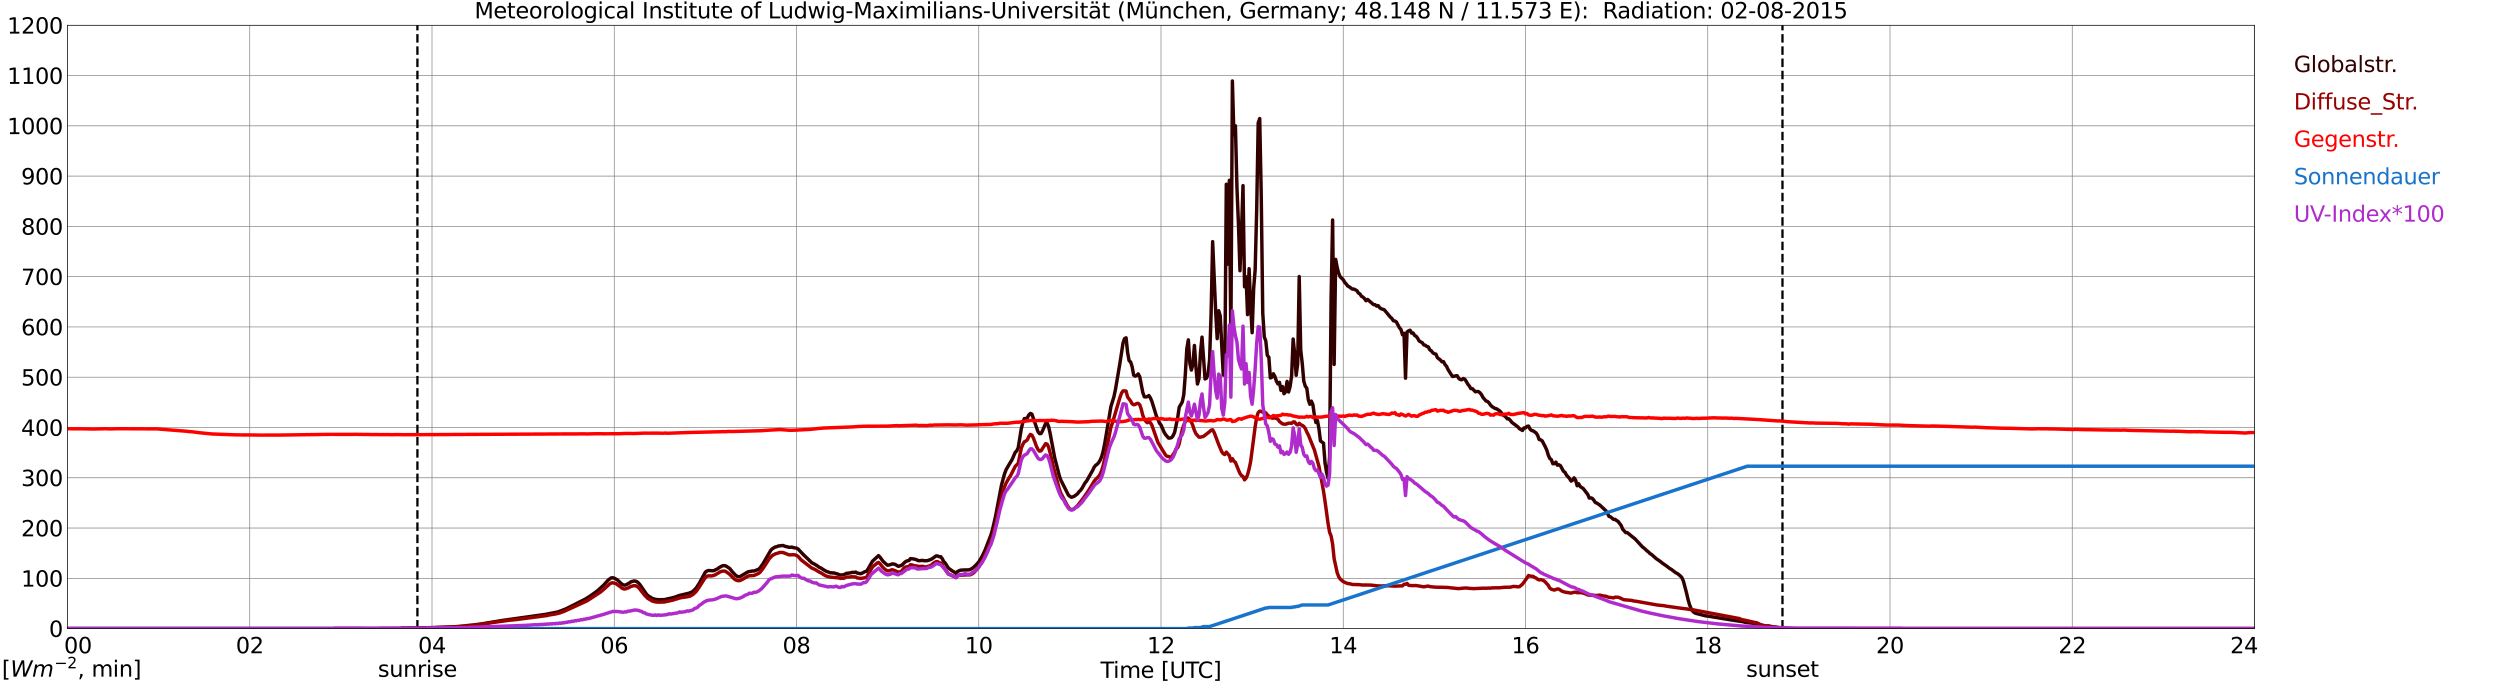 <?xml version="1.0" encoding="utf-8" standalone="no"?>
<!DOCTYPE svg PUBLIC "-//W3C//DTD SVG 1.1//EN"
  "http://www.w3.org/Graphics/SVG/1.1/DTD/svg11.dtd">
<svg xmlns:xlink="http://www.w3.org/1999/xlink" width="1085.4pt" height="296.64pt" viewBox="0 0 1085.4 296.64" xmlns="http://www.w3.org/2000/svg" version="1.1">
 <defs>
  <style type="text/css">*{stroke-linejoin: round; stroke-linecap: butt}</style>
 </defs>
 <g id="figure_1">
  <g id="patch_1">
   <path d="M 0 296.64 
L 1085.4 296.64 
L 1085.4 0 
L 0 0 
z
" style="fill: #ffffff"/>
  </g>
  <g id="axes_1">
   <g id="patch_2">
    <path d="M 29.306 272.909 
L 978.814 272.909 
L 978.814 10.976 
L 29.306 10.976 
z
" style="fill: #ffffff"/>
   </g>
   <g id="patch_3">
    <path d="M 978.814 272.909 
L 978.814 272.909 
L 978.814 10.976 
L 978.814 10.976 
z
" clip-path="url(#p96ff4c8320)" style="fill: #d3d3d3; opacity: 0.25; stroke: #d3d3d3; stroke-linejoin: miter"/>
   </g>
   <g id="matplotlib.axis_1">
    <g id="xtick_1">
     <g id="line2d_1">
      <path d="M 29.306 272.909 
L 29.306 10.976 
" clip-path="url(#p96ff4c8320)" style="fill: none; stroke: #808080; stroke-width: 0.3; stroke-linecap: square"/>
     </g>
     <g id="line2d_2"/>
     <g id="text_1">
      <!--    00 -->
      <g transform="translate(18.733 283.627) scale(0.095 -0.095)">
       <defs>
        <path id="DejaVuSans-20" transform="scale(0.016)"/>
        <path id="DejaVuSans-30" d="M 2034 4250 
Q 1547 4250 1301 3770 
Q 1056 3291 1056 2328 
Q 1056 1369 1301 889 
Q 1547 409 2034 409 
Q 2525 409 2770 889 
Q 3016 1369 3016 2328 
Q 3016 3291 2770 3770 
Q 2525 4250 2034 4250 
z
M 2034 4750 
Q 2819 4750 3233 4129 
Q 3647 3509 3647 2328 
Q 3647 1150 3233 529 
Q 2819 -91 2034 -91 
Q 1250 -91 836 529 
Q 422 1150 422 2328 
Q 422 3509 836 4129 
Q 1250 4750 2034 4750 
z
" transform="scale(0.016)"/>
       </defs>
       <use xlink:href="#DejaVuSans-20"/>
       <use xlink:href="#DejaVuSans-20" transform="translate(31.787 0)"/>
       <use xlink:href="#DejaVuSans-20" transform="translate(63.574 0)"/>
       <use xlink:href="#DejaVuSans-30" transform="translate(95.361 0)"/>
       <use xlink:href="#DejaVuSans-30" transform="translate(158.984 0)"/>
      </g>
     </g>
    </g>
    <g id="xtick_2">
     <g id="line2d_3">
      <path d="M 108.431 272.909 
L 108.431 10.976 
" clip-path="url(#p96ff4c8320)" style="fill: none; stroke: #808080; stroke-width: 0.3; stroke-linecap: square"/>
     </g>
     <g id="line2d_4"/>
     <g id="text_2">
      <!-- 02 -->
      <g transform="translate(102.387 283.627) scale(0.095 -0.095)">
       <defs>
        <path id="DejaVuSans-32" d="M 1228 531 
L 3431 531 
L 3431 0 
L 469 0 
L 469 531 
Q 828 903 1448 1529 
Q 2069 2156 2228 2338 
Q 2531 2678 2651 2914 
Q 2772 3150 2772 3378 
Q 2772 3750 2511 3984 
Q 2250 4219 1831 4219 
Q 1534 4219 1204 4116 
Q 875 4013 500 3803 
L 500 4441 
Q 881 4594 1212 4672 
Q 1544 4750 1819 4750 
Q 2544 4750 2975 4387 
Q 3406 4025 3406 3419 
Q 3406 3131 3298 2873 
Q 3191 2616 2906 2266 
Q 2828 2175 2409 1742 
Q 1991 1309 1228 531 
z
" transform="scale(0.016)"/>
       </defs>
       <use xlink:href="#DejaVuSans-30"/>
       <use xlink:href="#DejaVuSans-32" transform="translate(63.623 0)"/>
      </g>
     </g>
    </g>
    <g id="xtick_3">
     <g id="line2d_5">
      <path d="M 187.557 272.909 
L 187.557 10.976 
" clip-path="url(#p96ff4c8320)" style="fill: none; stroke: #808080; stroke-width: 0.3; stroke-linecap: square"/>
     </g>
     <g id="line2d_6"/>
     <g id="text_3">
      <!-- 04 -->
      <g transform="translate(181.513 283.627) scale(0.095 -0.095)">
       <defs>
        <path id="DejaVuSans-34" d="M 2419 4116 
L 825 1625 
L 2419 1625 
L 2419 4116 
z
M 2253 4666 
L 3047 4666 
L 3047 1625 
L 3713 1625 
L 3713 1100 
L 3047 1100 
L 3047 0 
L 2419 0 
L 2419 1100 
L 313 1100 
L 313 1709 
L 2253 4666 
z
" transform="scale(0.016)"/>
       </defs>
       <use xlink:href="#DejaVuSans-30"/>
       <use xlink:href="#DejaVuSans-34" transform="translate(63.623 0)"/>
      </g>
     </g>
    </g>
    <g id="xtick_4">
     <g id="line2d_7">
      <path d="M 266.683 272.909 
L 266.683 10.976 
" clip-path="url(#p96ff4c8320)" style="fill: none; stroke: #808080; stroke-width: 0.3; stroke-linecap: square"/>
     </g>
     <g id="line2d_8"/>
     <g id="text_4">
      <!-- 06 -->
      <g transform="translate(260.638 283.627) scale(0.095 -0.095)">
       <defs>
        <path id="DejaVuSans-36" d="M 2113 2584 
Q 1688 2584 1439 2293 
Q 1191 2003 1191 1497 
Q 1191 994 1439 701 
Q 1688 409 2113 409 
Q 2538 409 2786 701 
Q 3034 994 3034 1497 
Q 3034 2003 2786 2293 
Q 2538 2584 2113 2584 
z
M 3366 4563 
L 3366 3988 
Q 3128 4100 2886 4159 
Q 2644 4219 2406 4219 
Q 1781 4219 1451 3797 
Q 1122 3375 1075 2522 
Q 1259 2794 1537 2939 
Q 1816 3084 2150 3084 
Q 2853 3084 3261 2657 
Q 3669 2231 3669 1497 
Q 3669 778 3244 343 
Q 2819 -91 2113 -91 
Q 1303 -91 875 529 
Q 447 1150 447 2328 
Q 447 3434 972 4092 
Q 1497 4750 2381 4750 
Q 2619 4750 2861 4703 
Q 3103 4656 3366 4563 
z
" transform="scale(0.016)"/>
       </defs>
       <use xlink:href="#DejaVuSans-30"/>
       <use xlink:href="#DejaVuSans-36" transform="translate(63.623 0)"/>
      </g>
     </g>
    </g>
    <g id="xtick_5">
     <g id="line2d_9">
      <path d="M 345.808 272.909 
L 345.808 10.976 
" clip-path="url(#p96ff4c8320)" style="fill: none; stroke: #808080; stroke-width: 0.3; stroke-linecap: square"/>
     </g>
     <g id="line2d_10"/>
     <g id="text_5">
      <!-- 08 -->
      <g transform="translate(339.764 283.627) scale(0.095 -0.095)">
       <defs>
        <path id="DejaVuSans-38" d="M 2034 2216 
Q 1584 2216 1326 1975 
Q 1069 1734 1069 1313 
Q 1069 891 1326 650 
Q 1584 409 2034 409 
Q 2484 409 2743 651 
Q 3003 894 3003 1313 
Q 3003 1734 2745 1975 
Q 2488 2216 2034 2216 
z
M 1403 2484 
Q 997 2584 770 2862 
Q 544 3141 544 3541 
Q 544 4100 942 4425 
Q 1341 4750 2034 4750 
Q 2731 4750 3128 4425 
Q 3525 4100 3525 3541 
Q 3525 3141 3298 2862 
Q 3072 2584 2669 2484 
Q 3125 2378 3379 2068 
Q 3634 1759 3634 1313 
Q 3634 634 3220 271 
Q 2806 -91 2034 -91 
Q 1263 -91 848 271 
Q 434 634 434 1313 
Q 434 1759 690 2068 
Q 947 2378 1403 2484 
z
M 1172 3481 
Q 1172 3119 1398 2916 
Q 1625 2713 2034 2713 
Q 2441 2713 2670 2916 
Q 2900 3119 2900 3481 
Q 2900 3844 2670 4047 
Q 2441 4250 2034 4250 
Q 1625 4250 1398 4047 
Q 1172 3844 1172 3481 
z
" transform="scale(0.016)"/>
       </defs>
       <use xlink:href="#DejaVuSans-30"/>
       <use xlink:href="#DejaVuSans-38" transform="translate(63.623 0)"/>
      </g>
     </g>
    </g>
    <g id="xtick_6">
     <g id="line2d_11">
      <path d="M 424.934 272.909 
L 424.934 10.976 
" clip-path="url(#p96ff4c8320)" style="fill: none; stroke: #808080; stroke-width: 0.3; stroke-linecap: square"/>
     </g>
     <g id="line2d_12"/>
     <g id="text_6">
      <!-- 10 -->
      <g transform="translate(418.89 283.627) scale(0.095 -0.095)">
       <defs>
        <path id="DejaVuSans-31" d="M 794 531 
L 1825 531 
L 1825 4091 
L 703 3866 
L 703 4441 
L 1819 4666 
L 2450 4666 
L 2450 531 
L 3481 531 
L 3481 0 
L 794 0 
L 794 531 
z
" transform="scale(0.016)"/>
       </defs>
       <use xlink:href="#DejaVuSans-31"/>
       <use xlink:href="#DejaVuSans-30" transform="translate(63.623 0)"/>
      </g>
     </g>
    </g>
    <g id="xtick_7">
     <g id="line2d_13">
      <path d="M 504.06 272.909 
L 504.06 10.976 
" clip-path="url(#p96ff4c8320)" style="fill: none; stroke: #808080; stroke-width: 0.3; stroke-linecap: square"/>
     </g>
     <g id="line2d_14"/>
     <g id="text_7">
      <!-- 12 -->
      <g transform="translate(498.015 283.627) scale(0.095 -0.095)">
       <use xlink:href="#DejaVuSans-31"/>
       <use xlink:href="#DejaVuSans-32" transform="translate(63.623 0)"/>
      </g>
     </g>
    </g>
    <g id="xtick_8">
     <g id="line2d_15">
      <path d="M 583.185 272.909 
L 583.185 10.976 
" clip-path="url(#p96ff4c8320)" style="fill: none; stroke: #808080; stroke-width: 0.3; stroke-linecap: square"/>
     </g>
     <g id="line2d_16"/>
     <g id="text_8">
      <!-- 14 -->
      <g transform="translate(577.141 283.627) scale(0.095 -0.095)">
       <use xlink:href="#DejaVuSans-31"/>
       <use xlink:href="#DejaVuSans-34" transform="translate(63.623 0)"/>
      </g>
     </g>
    </g>
    <g id="xtick_9">
     <g id="line2d_17">
      <path d="M 662.311 272.909 
L 662.311 10.976 
" clip-path="url(#p96ff4c8320)" style="fill: none; stroke: #808080; stroke-width: 0.3; stroke-linecap: square"/>
     </g>
     <g id="line2d_18"/>
     <g id="text_9">
      <!-- 16 -->
      <g transform="translate(656.267 283.627) scale(0.095 -0.095)">
       <use xlink:href="#DejaVuSans-31"/>
       <use xlink:href="#DejaVuSans-36" transform="translate(63.623 0)"/>
      </g>
     </g>
    </g>
    <g id="xtick_10">
     <g id="line2d_19">
      <path d="M 741.437 272.909 
L 741.437 10.976 
" clip-path="url(#p96ff4c8320)" style="fill: none; stroke: #808080; stroke-width: 0.3; stroke-linecap: square"/>
     </g>
     <g id="line2d_20"/>
     <g id="text_10">
      <!-- 18 -->
      <g transform="translate(735.392 283.627) scale(0.095 -0.095)">
       <use xlink:href="#DejaVuSans-31"/>
       <use xlink:href="#DejaVuSans-38" transform="translate(63.623 0)"/>
      </g>
     </g>
    </g>
    <g id="xtick_11">
     <g id="line2d_21">
      <path d="M 820.562 272.909 
L 820.562 10.976 
" clip-path="url(#p96ff4c8320)" style="fill: none; stroke: #808080; stroke-width: 0.3; stroke-linecap: square"/>
     </g>
     <g id="line2d_22"/>
     <g id="text_11">
      <!-- 20 -->
      <g transform="translate(814.518 283.627) scale(0.095 -0.095)">
       <use xlink:href="#DejaVuSans-32"/>
       <use xlink:href="#DejaVuSans-30" transform="translate(63.623 0)"/>
      </g>
     </g>
    </g>
    <g id="xtick_12">
     <g id="line2d_23">
      <path d="M 899.688 272.909 
L 899.688 10.976 
" clip-path="url(#p96ff4c8320)" style="fill: none; stroke: #808080; stroke-width: 0.3; stroke-linecap: square"/>
     </g>
     <g id="line2d_24"/>
     <g id="text_12">
      <!-- 22 -->
      <g transform="translate(893.644 283.627) scale(0.095 -0.095)">
       <use xlink:href="#DejaVuSans-32"/>
       <use xlink:href="#DejaVuSans-32" transform="translate(63.623 0)"/>
      </g>
     </g>
    </g>
    <g id="xtick_13">
     <g id="line2d_25">
      <path d="M 978.814 272.909 
L 978.814 10.976 
" clip-path="url(#p96ff4c8320)" style="fill: none; stroke: #808080; stroke-width: 0.3; stroke-linecap: square"/>
     </g>
     <g id="line2d_26"/>
     <g id="text_13">
      <!-- 24    -->
      <g transform="translate(968.241 283.627) scale(0.095 -0.095)">
       <use xlink:href="#DejaVuSans-32"/>
       <use xlink:href="#DejaVuSans-34" transform="translate(63.623 0)"/>
       <use xlink:href="#DejaVuSans-20" transform="translate(127.246 0)"/>
       <use xlink:href="#DejaVuSans-20" transform="translate(159.033 0)"/>
       <use xlink:href="#DejaVuSans-20" transform="translate(190.82 0)"/>
      </g>
     </g>
    </g>
    <g id="text_14">
     <!-- Time [UTC] -->
     <g transform="translate(477.806 294.322) scale(0.095 -0.095)">
      <defs>
       <path id="DejaVuSans-54" d="M -19 4666 
L 3928 4666 
L 3928 4134 
L 2272 4134 
L 2272 0 
L 1638 0 
L 1638 4134 
L -19 4134 
L -19 4666 
z
" transform="scale(0.016)"/>
       <path id="DejaVuSans-69" d="M 603 3500 
L 1178 3500 
L 1178 0 
L 603 0 
L 603 3500 
z
M 603 4863 
L 1178 4863 
L 1178 4134 
L 603 4134 
L 603 4863 
z
" transform="scale(0.016)"/>
       <path id="DejaVuSans-6d" d="M 3328 2828 
Q 3544 3216 3844 3400 
Q 4144 3584 4550 3584 
Q 5097 3584 5394 3201 
Q 5691 2819 5691 2113 
L 5691 0 
L 5113 0 
L 5113 2094 
Q 5113 2597 4934 2840 
Q 4756 3084 4391 3084 
Q 3944 3084 3684 2787 
Q 3425 2491 3425 1978 
L 3425 0 
L 2847 0 
L 2847 2094 
Q 2847 2600 2669 2842 
Q 2491 3084 2119 3084 
Q 1678 3084 1418 2786 
Q 1159 2488 1159 1978 
L 1159 0 
L 581 0 
L 581 3500 
L 1159 3500 
L 1159 2956 
Q 1356 3278 1631 3431 
Q 1906 3584 2284 3584 
Q 2666 3584 2933 3390 
Q 3200 3197 3328 2828 
z
" transform="scale(0.016)"/>
       <path id="DejaVuSans-65" d="M 3597 1894 
L 3597 1613 
L 953 1613 
Q 991 1019 1311 708 
Q 1631 397 2203 397 
Q 2534 397 2845 478 
Q 3156 559 3463 722 
L 3463 178 
Q 3153 47 2828 -22 
Q 2503 -91 2169 -91 
Q 1331 -91 842 396 
Q 353 884 353 1716 
Q 353 2575 817 3079 
Q 1281 3584 2069 3584 
Q 2775 3584 3186 3129 
Q 3597 2675 3597 1894 
z
M 3022 2063 
Q 3016 2534 2758 2815 
Q 2500 3097 2075 3097 
Q 1594 3097 1305 2825 
Q 1016 2553 972 2059 
L 3022 2063 
z
" transform="scale(0.016)"/>
       <path id="DejaVuSans-5b" d="M 550 4863 
L 1875 4863 
L 1875 4416 
L 1125 4416 
L 1125 -397 
L 1875 -397 
L 1875 -844 
L 550 -844 
L 550 4863 
z
" transform="scale(0.016)"/>
       <path id="DejaVuSans-55" d="M 556 4666 
L 1191 4666 
L 1191 1831 
Q 1191 1081 1462 751 
Q 1734 422 2344 422 
Q 2950 422 3222 751 
Q 3494 1081 3494 1831 
L 3494 4666 
L 4128 4666 
L 4128 1753 
Q 4128 841 3676 375 
Q 3225 -91 2344 -91 
Q 1459 -91 1007 375 
Q 556 841 556 1753 
L 556 4666 
z
" transform="scale(0.016)"/>
       <path id="DejaVuSans-43" d="M 4122 4306 
L 4122 3641 
Q 3803 3938 3442 4084 
Q 3081 4231 2675 4231 
Q 1875 4231 1450 3742 
Q 1025 3253 1025 2328 
Q 1025 1406 1450 917 
Q 1875 428 2675 428 
Q 3081 428 3442 575 
Q 3803 722 4122 1019 
L 4122 359 
Q 3791 134 3420 21 
Q 3050 -91 2638 -91 
Q 1578 -91 968 557 
Q 359 1206 359 2328 
Q 359 3453 968 4101 
Q 1578 4750 2638 4750 
Q 3056 4750 3426 4639 
Q 3797 4528 4122 4306 
z
" transform="scale(0.016)"/>
       <path id="DejaVuSans-5d" d="M 1947 4863 
L 1947 -844 
L 622 -844 
L 622 -397 
L 1369 -397 
L 1369 4416 
L 622 4416 
L 622 4863 
L 1947 4863 
z
" transform="scale(0.016)"/>
      </defs>
      <use xlink:href="#DejaVuSans-54"/>
      <use xlink:href="#DejaVuSans-69" transform="translate(57.959 0)"/>
      <use xlink:href="#DejaVuSans-6d" transform="translate(85.742 0)"/>
      <use xlink:href="#DejaVuSans-65" transform="translate(183.154 0)"/>
      <use xlink:href="#DejaVuSans-20" transform="translate(244.678 0)"/>
      <use xlink:href="#DejaVuSans-5b" transform="translate(276.465 0)"/>
      <use xlink:href="#DejaVuSans-55" transform="translate(315.479 0)"/>
      <use xlink:href="#DejaVuSans-54" transform="translate(388.672 0)"/>
      <use xlink:href="#DejaVuSans-43" transform="translate(443.881 0)"/>
      <use xlink:href="#DejaVuSans-5d" transform="translate(513.705 0)"/>
     </g>
    </g>
   </g>
   <g id="matplotlib.axis_2">
    <g id="ytick_1">
     <g id="line2d_27">
      <path d="M 29.306 272.909 
L 978.814 272.909 
" clip-path="url(#p96ff4c8320)" style="fill: none; stroke: #808080; stroke-width: 0.3; stroke-linecap: square"/>
     </g>
     <g id="line2d_28"/>
     <g id="text_15">
      <!-- 0 -->
      <g transform="translate(21.261 276.518) scale(0.095 -0.095)">
       <use xlink:href="#DejaVuSans-30"/>
      </g>
     </g>
    </g>
    <g id="ytick_2">
     <g id="line2d_29">
      <path d="M 29.306 251.081 
L 978.814 251.081 
" clip-path="url(#p96ff4c8320)" style="fill: none; stroke: #808080; stroke-width: 0.3; stroke-linecap: square"/>
     </g>
     <g id="line2d_30"/>
     <g id="text_16">
      <!-- 100 -->
      <g transform="translate(9.173 254.69) scale(0.095 -0.095)">
       <use xlink:href="#DejaVuSans-31"/>
       <use xlink:href="#DejaVuSans-30" transform="translate(63.623 0)"/>
       <use xlink:href="#DejaVuSans-30" transform="translate(127.246 0)"/>
      </g>
     </g>
    </g>
    <g id="ytick_3">
     <g id="line2d_31">
      <path d="M 29.306 229.253 
L 978.814 229.253 
" clip-path="url(#p96ff4c8320)" style="fill: none; stroke: #808080; stroke-width: 0.3; stroke-linecap: square"/>
     </g>
     <g id="line2d_32"/>
     <g id="text_17">
      <!-- 200 -->
      <g transform="translate(9.173 232.863) scale(0.095 -0.095)">
       <use xlink:href="#DejaVuSans-32"/>
       <use xlink:href="#DejaVuSans-30" transform="translate(63.623 0)"/>
       <use xlink:href="#DejaVuSans-30" transform="translate(127.246 0)"/>
      </g>
     </g>
    </g>
    <g id="ytick_4">
     <g id="line2d_33">
      <path d="M 29.306 207.426 
L 978.814 207.426 
" clip-path="url(#p96ff4c8320)" style="fill: none; stroke: #808080; stroke-width: 0.3; stroke-linecap: square"/>
     </g>
     <g id="line2d_34"/>
     <g id="text_18">
      <!-- 300 -->
      <g transform="translate(9.173 211.035) scale(0.095 -0.095)">
       <defs>
        <path id="DejaVuSans-33" d="M 2597 2516 
Q 3050 2419 3304 2112 
Q 3559 1806 3559 1356 
Q 3559 666 3084 287 
Q 2609 -91 1734 -91 
Q 1441 -91 1130 -33 
Q 819 25 488 141 
L 488 750 
Q 750 597 1062 519 
Q 1375 441 1716 441 
Q 2309 441 2620 675 
Q 2931 909 2931 1356 
Q 2931 1769 2642 2001 
Q 2353 2234 1838 2234 
L 1294 2234 
L 1294 2753 
L 1863 2753 
Q 2328 2753 2575 2939 
Q 2822 3125 2822 3475 
Q 2822 3834 2567 4026 
Q 2313 4219 1838 4219 
Q 1578 4219 1281 4162 
Q 984 4106 628 3988 
L 628 4550 
Q 988 4650 1302 4700 
Q 1616 4750 1894 4750 
Q 2613 4750 3031 4423 
Q 3450 4097 3450 3541 
Q 3450 3153 3228 2886 
Q 3006 2619 2597 2516 
z
" transform="scale(0.016)"/>
       </defs>
       <use xlink:href="#DejaVuSans-33"/>
       <use xlink:href="#DejaVuSans-30" transform="translate(63.623 0)"/>
       <use xlink:href="#DejaVuSans-30" transform="translate(127.246 0)"/>
      </g>
     </g>
    </g>
    <g id="ytick_5">
     <g id="line2d_35">
      <path d="M 29.306 185.598 
L 978.814 185.598 
" clip-path="url(#p96ff4c8320)" style="fill: none; stroke: #808080; stroke-width: 0.3; stroke-linecap: square"/>
     </g>
     <g id="line2d_36"/>
     <g id="text_19">
      <!-- 400 -->
      <g transform="translate(9.173 189.207) scale(0.095 -0.095)">
       <use xlink:href="#DejaVuSans-34"/>
       <use xlink:href="#DejaVuSans-30" transform="translate(63.623 0)"/>
       <use xlink:href="#DejaVuSans-30" transform="translate(127.246 0)"/>
      </g>
     </g>
    </g>
    <g id="ytick_6">
     <g id="line2d_37">
      <path d="M 29.306 163.77 
L 978.814 163.77 
" clip-path="url(#p96ff4c8320)" style="fill: none; stroke: #808080; stroke-width: 0.3; stroke-linecap: square"/>
     </g>
     <g id="line2d_38"/>
     <g id="text_20">
      <!-- 500 -->
      <g transform="translate(9.173 167.379) scale(0.095 -0.095)">
       <defs>
        <path id="DejaVuSans-35" d="M 691 4666 
L 3169 4666 
L 3169 4134 
L 1269 4134 
L 1269 2991 
Q 1406 3038 1543 3061 
Q 1681 3084 1819 3084 
Q 2600 3084 3056 2656 
Q 3513 2228 3513 1497 
Q 3513 744 3044 326 
Q 2575 -91 1722 -91 
Q 1428 -91 1123 -41 
Q 819 9 494 109 
L 494 744 
Q 775 591 1075 516 
Q 1375 441 1709 441 
Q 2250 441 2565 725 
Q 2881 1009 2881 1497 
Q 2881 1984 2565 2268 
Q 2250 2553 1709 2553 
Q 1456 2553 1204 2497 
Q 953 2441 691 2322 
L 691 4666 
z
" transform="scale(0.016)"/>
       </defs>
       <use xlink:href="#DejaVuSans-35"/>
       <use xlink:href="#DejaVuSans-30" transform="translate(63.623 0)"/>
       <use xlink:href="#DejaVuSans-30" transform="translate(127.246 0)"/>
      </g>
     </g>
    </g>
    <g id="ytick_7">
     <g id="line2d_39">
      <path d="M 29.306 141.942 
L 978.814 141.942 
" clip-path="url(#p96ff4c8320)" style="fill: none; stroke: #808080; stroke-width: 0.3; stroke-linecap: square"/>
     </g>
     <g id="line2d_40"/>
     <g id="text_21">
      <!-- 600 -->
      <g transform="translate(9.173 145.551) scale(0.095 -0.095)">
       <use xlink:href="#DejaVuSans-36"/>
       <use xlink:href="#DejaVuSans-30" transform="translate(63.623 0)"/>
       <use xlink:href="#DejaVuSans-30" transform="translate(127.246 0)"/>
      </g>
     </g>
    </g>
    <g id="ytick_8">
     <g id="line2d_41">
      <path d="M 29.306 120.114 
L 978.814 120.114 
" clip-path="url(#p96ff4c8320)" style="fill: none; stroke: #808080; stroke-width: 0.3; stroke-linecap: square"/>
     </g>
     <g id="line2d_42"/>
     <g id="text_22">
      <!-- 700 -->
      <g transform="translate(9.173 123.724) scale(0.095 -0.095)">
       <defs>
        <path id="DejaVuSans-37" d="M 525 4666 
L 3525 4666 
L 3525 4397 
L 1831 0 
L 1172 0 
L 2766 4134 
L 525 4134 
L 525 4666 
z
" transform="scale(0.016)"/>
       </defs>
       <use xlink:href="#DejaVuSans-37"/>
       <use xlink:href="#DejaVuSans-30" transform="translate(63.623 0)"/>
       <use xlink:href="#DejaVuSans-30" transform="translate(127.246 0)"/>
      </g>
     </g>
    </g>
    <g id="ytick_9">
     <g id="line2d_43">
      <path d="M 29.306 98.287 
L 978.814 98.287 
" clip-path="url(#p96ff4c8320)" style="fill: none; stroke: #808080; stroke-width: 0.3; stroke-linecap: square"/>
     </g>
     <g id="line2d_44"/>
     <g id="text_23">
      <!-- 800 -->
      <g transform="translate(9.173 101.896) scale(0.095 -0.095)">
       <use xlink:href="#DejaVuSans-38"/>
       <use xlink:href="#DejaVuSans-30" transform="translate(63.623 0)"/>
       <use xlink:href="#DejaVuSans-30" transform="translate(127.246 0)"/>
      </g>
     </g>
    </g>
    <g id="ytick_10">
     <g id="line2d_45">
      <path d="M 29.306 76.459 
L 978.814 76.459 
" clip-path="url(#p96ff4c8320)" style="fill: none; stroke: #808080; stroke-width: 0.3; stroke-linecap: square"/>
     </g>
     <g id="line2d_46"/>
     <g id="text_24">
      <!-- 900 -->
      <g transform="translate(9.173 80.068) scale(0.095 -0.095)">
       <defs>
        <path id="DejaVuSans-39" d="M 703 97 
L 703 672 
Q 941 559 1184 500 
Q 1428 441 1663 441 
Q 2288 441 2617 861 
Q 2947 1281 2994 2138 
Q 2813 1869 2534 1725 
Q 2256 1581 1919 1581 
Q 1219 1581 811 2004 
Q 403 2428 403 3163 
Q 403 3881 828 4315 
Q 1253 4750 1959 4750 
Q 2769 4750 3195 4129 
Q 3622 3509 3622 2328 
Q 3622 1225 3098 567 
Q 2575 -91 1691 -91 
Q 1453 -91 1209 -44 
Q 966 3 703 97 
z
M 1959 2075 
Q 2384 2075 2632 2365 
Q 2881 2656 2881 3163 
Q 2881 3666 2632 3958 
Q 2384 4250 1959 4250 
Q 1534 4250 1286 3958 
Q 1038 3666 1038 3163 
Q 1038 2656 1286 2365 
Q 1534 2075 1959 2075 
z
" transform="scale(0.016)"/>
       </defs>
       <use xlink:href="#DejaVuSans-39"/>
       <use xlink:href="#DejaVuSans-30" transform="translate(63.623 0)"/>
       <use xlink:href="#DejaVuSans-30" transform="translate(127.246 0)"/>
      </g>
     </g>
    </g>
    <g id="ytick_11">
     <g id="line2d_47">
      <path d="M 29.306 54.631 
L 978.814 54.631 
" clip-path="url(#p96ff4c8320)" style="fill: none; stroke: #808080; stroke-width: 0.3; stroke-linecap: square"/>
     </g>
     <g id="line2d_48"/>
     <g id="text_25">
      <!-- 1000 -->
      <g transform="translate(3.128 58.24) scale(0.095 -0.095)">
       <use xlink:href="#DejaVuSans-31"/>
       <use xlink:href="#DejaVuSans-30" transform="translate(63.623 0)"/>
       <use xlink:href="#DejaVuSans-30" transform="translate(127.246 0)"/>
       <use xlink:href="#DejaVuSans-30" transform="translate(190.869 0)"/>
      </g>
     </g>
    </g>
    <g id="ytick_12">
     <g id="line2d_49">
      <path d="M 29.306 32.803 
L 978.814 32.803 
" clip-path="url(#p96ff4c8320)" style="fill: none; stroke: #808080; stroke-width: 0.3; stroke-linecap: square"/>
     </g>
     <g id="line2d_50"/>
     <g id="text_26">
      <!-- 1100 -->
      <g transform="translate(3.128 36.413) scale(0.095 -0.095)">
       <use xlink:href="#DejaVuSans-31"/>
       <use xlink:href="#DejaVuSans-31" transform="translate(63.623 0)"/>
       <use xlink:href="#DejaVuSans-30" transform="translate(127.246 0)"/>
       <use xlink:href="#DejaVuSans-30" transform="translate(190.869 0)"/>
      </g>
     </g>
    </g>
    <g id="ytick_13">
     <g id="line2d_51">
      <path d="M 29.306 10.976 
L 978.814 10.976 
" clip-path="url(#p96ff4c8320)" style="fill: none; stroke: #808080; stroke-width: 0.3; stroke-linecap: square"/>
     </g>
     <g id="line2d_52"/>
     <g id="text_27">
      <!-- 1200 -->
      <g transform="translate(3.128 14.585) scale(0.095 -0.095)">
       <use xlink:href="#DejaVuSans-31"/>
       <use xlink:href="#DejaVuSans-32" transform="translate(63.623 0)"/>
       <use xlink:href="#DejaVuSans-30" transform="translate(127.246 0)"/>
       <use xlink:href="#DejaVuSans-30" transform="translate(190.869 0)"/>
      </g>
     </g>
    </g>
   </g>
   <g id="line2d_53">
    <path d="M 181.227 272.909 
L 181.227 10.976 
" clip-path="url(#p96ff4c8320)" style="fill: none; stroke-dasharray: 3.7,1.6; stroke-dashoffset: 0; stroke: #000000"/>
   </g>
   <g id="line2d_54">
    <path d="M 773.878 272.909 
L 773.878 10.976 
" clip-path="url(#p96ff4c8320)" style="fill: none; stroke-dasharray: 3.7,1.6; stroke-dashoffset: 0; stroke: #000000"/>
   </g>
   <g id="line2d_55">
    <path d="M 29.306 272.909 
L 173.71 272.909 
L 174.37 272.719 
L 177.007 272.691 
L 183.601 272.601 
L 193.492 272.276 
L 196.129 272.186 
L 200.085 271.92 
L 202.063 271.743 
L 202.723 271.595 
L 205.36 271.387 
L 207.339 271.091 
L 209.317 270.824 
L 217.889 269.403 
L 237.011 266.708 
L 242.286 265.671 
L 245.583 264.398 
L 246.901 263.746 
L 254.155 260.074 
L 256.133 258.83 
L 258.111 257.437 
L 259.43 256.459 
L 262.067 254.061 
L 264.045 251.841 
L 265.364 250.891 
L 266.023 250.832 
L 266.683 251.011 
L 268.002 251.751 
L 269.98 253.587 
L 270.639 253.943 
L 271.298 254.061 
L 271.958 253.825 
L 273.277 253.083 
L 273.936 252.609 
L 275.255 252.225 
L 275.914 252.314 
L 276.573 252.581 
L 277.233 253.144 
L 277.892 253.912 
L 280.53 257.763 
L 281.189 258.505 
L 281.849 259.007 
L 282.508 259.332 
L 283.167 259.808 
L 284.486 260.192 
L 285.805 260.369 
L 288.442 260.34 
L 289.761 260.015 
L 291.08 259.747 
L 293.058 259.245 
L 295.036 258.505 
L 297.674 257.883 
L 298.992 257.586 
L 300.311 257.081 
L 300.971 256.608 
L 302.289 255.276 
L 303.608 253.203 
L 306.246 248.374 
L 306.905 247.931 
L 307.564 247.693 
L 309.543 247.811 
L 310.202 247.663 
L 310.861 247.248 
L 311.521 247.012 
L 312.18 246.449 
L 313.499 245.709 
L 314.158 245.561 
L 314.818 245.62 
L 315.477 245.917 
L 316.796 246.805 
L 318.114 248.433 
L 319.433 249.826 
L 320.093 250.241 
L 320.752 250.389 
L 321.411 250.269 
L 324.708 248.285 
L 326.686 247.901 
L 327.346 247.931 
L 329.324 247.161 
L 329.983 246.539 
L 331.302 244.703 
L 334.599 238.986 
L 335.258 238.275 
L 336.577 237.476 
L 337.236 237.358 
L 337.896 237.061 
L 339.874 236.823 
L 341.193 237.297 
L 341.852 237.386 
L 342.512 237.653 
L 343.83 237.535 
L 344.49 237.773 
L 345.808 237.98 
L 346.468 238.334 
L 349.105 241.119 
L 351.083 242.985 
L 352.402 244.288 
L 353.721 244.969 
L 355.04 245.799 
L 355.699 246.331 
L 356.359 246.567 
L 357.677 247.455 
L 358.996 248.167 
L 359.655 248.346 
L 360.315 248.641 
L 361.634 248.759 
L 362.293 248.789 
L 362.952 249.055 
L 363.612 249.173 
L 364.271 249.501 
L 364.93 249.649 
L 366.249 249.56 
L 367.568 248.879 
L 368.227 248.879 
L 370.206 248.492 
L 370.865 248.523 
L 371.524 248.374 
L 372.184 248.82 
L 372.843 248.879 
L 373.502 249.114 
L 374.162 248.907 
L 375.481 248.198 
L 376.14 248.078 
L 376.799 247.161 
L 378.777 243.666 
L 381.415 241.237 
L 382.074 241.918 
L 383.393 243.695 
L 384.712 244.91 
L 385.371 245.412 
L 386.69 245.118 
L 387.349 244.821 
L 388.009 244.88 
L 388.668 245.057 
L 389.987 245.886 
L 391.306 245.502 
L 391.965 244.998 
L 392.624 244.288 
L 393.284 243.753 
L 393.943 243.487 
L 394.603 243.369 
L 395.262 242.54 
L 396.581 242.658 
L 397.899 242.985 
L 398.559 243.4 
L 399.218 243.428 
L 400.537 243.28 
L 401.196 243.459 
L 402.515 243.428 
L 403.834 243.013 
L 404.493 242.719 
L 406.471 241.326 
L 407.131 241.414 
L 407.79 241.71 
L 408.45 241.71 
L 409.109 242.599 
L 409.768 243.874 
L 410.428 244.524 
L 411.746 246.657 
L 413.725 248.078 
L 414.384 248.405 
L 415.043 248.966 
L 415.703 248.139 
L 417.022 247.545 
L 419 247.427 
L 419.659 247.455 
L 420.978 247.368 
L 422.297 246.657 
L 423.615 245.443 
L 424.934 243.991 
L 426.253 241.8 
L 427.572 239.104 
L 430.209 232.292 
L 430.869 230.072 
L 432.187 224.355 
L 434.825 210.525 
L 436.144 205.666 
L 436.803 203.948 
L 438.122 201.639 
L 439.44 199.476 
L 440.759 196.396 
L 441.419 195.774 
L 442.078 194.353 
L 443.397 186.178 
L 444.056 183.483 
L 444.716 181.736 
L 445.375 181.736 
L 446.034 181.381 
L 446.694 180.136 
L 447.353 179.486 
L 448.012 179.811 
L 450.65 187.423 
L 451.309 188.252 
L 451.969 188.221 
L 452.628 187.038 
L 453.947 183.869 
L 454.606 183.631 
L 455.266 185.231 
L 455.925 188.163 
L 457.903 198.766 
L 459.222 203.861 
L 459.881 206.496 
L 460.541 208.362 
L 463.838 214.908 
L 464.497 215.5 
L 465.156 215.884 
L 465.816 215.707 
L 466.475 215.41 
L 467.794 214.404 
L 468.453 213.515 
L 469.113 212.893 
L 469.772 211.974 
L 471.091 209.634 
L 471.75 208.866 
L 474.388 204.215 
L 475.047 202.824 
L 475.706 201.995 
L 476.366 201.549 
L 477.025 200.81 
L 477.685 199.683 
L 478.344 198.114 
L 479.003 195.656 
L 479.663 192.369 
L 482.3 176.583 
L 483.619 172.259 
L 484.278 169.148 
L 486.256 157.51 
L 487.575 148.89 
L 488.235 147.026 
L 488.894 146.67 
L 489.553 152.978 
L 490.213 156.591 
L 490.872 157.154 
L 491.532 159.228 
L 492.191 162.84 
L 492.85 163.285 
L 493.51 163.019 
L 494.169 162.338 
L 494.828 163.552 
L 496.147 170.364 
L 496.807 172.259 
L 497.466 172.348 
L 498.125 172.2 
L 498.785 171.726 
L 499.444 172.704 
L 500.103 174.274 
L 502.082 180.7 
L 502.741 182.003 
L 503.4 183.721 
L 504.06 184.519 
L 505.379 187.571 
L 506.038 188.667 
L 507.357 190.208 
L 508.016 190.177 
L 508.675 190 
L 509.335 189.11 
L 509.994 187.63 
L 511.313 181.322 
L 511.972 176.79 
L 513.291 174.54 
L 513.95 171.34 
L 514.61 162.692 
L 515.269 151.409 
L 515.929 147.559 
L 516.588 157.717 
L 517.247 160.679 
L 517.907 158.221 
L 518.566 149.986 
L 519.226 159.317 
L 519.885 166.721 
L 520.544 164.44 
L 521.204 153.096 
L 521.863 146.373 
L 523.182 164.53 
L 523.841 164.143 
L 524.501 162.366 
L 525.16 156.148 
L 525.819 135.83 
L 526.479 104.909 
L 527.797 135.385 
L 528.457 147.026 
L 529.116 134.912 
L 529.776 137.193 
L 531.094 162.84 
L 531.754 161.952 
L 532.413 80.002 
L 533.073 114.684 
L 533.732 78.284 
L 534.391 147.825 
L 535.051 35.161 
L 535.71 58.558 
L 536.369 54.62 
L 537.029 81.335 
L 537.688 97.387 
L 538.348 117.526 
L 539.007 100.585 
L 539.666 80.593 
L 540.326 124.517 
L 540.985 120.193 
L 541.644 136.599 
L 542.304 116.668 
L 542.963 132.543 
L 543.623 144.448 
L 544.282 125.344 
L 544.941 117.111 
L 545.601 91.138 
L 546.26 53.376 
L 546.919 51.481 
L 547.579 84.948 
L 548.238 135.948 
L 548.898 146.314 
L 549.557 148.002 
L 550.216 154.31 
L 550.876 155.052 
L 551.535 164.084 
L 552.195 163.787 
L 552.854 162.277 
L 553.513 163.493 
L 554.173 165.505 
L 554.832 166.691 
L 555.491 166.01 
L 556.151 169.504 
L 556.81 167.817 
L 557.47 170.925 
L 558.129 170.126 
L 558.788 165.595 
L 559.448 170.185 
L 560.107 167.845 
L 560.766 163.137 
L 561.426 147.203 
L 562.085 153.421 
L 562.745 162.93 
L 563.404 157.866 
L 564.063 120.073 
L 564.723 152 
L 565.382 157.807 
L 566.042 165.418 
L 566.701 167.668 
L 567.36 168.526 
L 568.02 173.592 
L 568.679 175.518 
L 569.338 174.153 
L 569.998 175.664 
L 570.657 180.344 
L 571.317 183.424 
L 571.976 182.566 
L 572.635 186.15 
L 573.295 191.421 
L 574.613 192.428 
L 575.273 200.927 
L 575.932 205.044 
L 576.592 207.711 
L 577.251 198.5 
L 577.91 129.492 
L 578.57 95.521 
L 579.229 158.221 
L 579.889 112.61 
L 580.548 116.105 
L 581.207 118.652 
L 581.867 120.163 
L 583.185 121.466 
L 583.845 122.651 
L 584.504 123.332 
L 585.164 124.19 
L 585.823 124.546 
L 587.142 125.523 
L 587.801 125.493 
L 589.12 126.204 
L 589.779 127.241 
L 590.439 127.625 
L 591.098 128.634 
L 591.757 128.987 
L 592.417 129.64 
L 593.076 130.559 
L 593.736 129.996 
L 596.373 132.275 
L 597.032 132.305 
L 597.692 132.897 
L 598.351 132.689 
L 599.011 133.608 
L 599.67 134.054 
L 600.989 134.497 
L 603.626 137.666 
L 604.286 138.258 
L 604.945 139.266 
L 605.604 139.353 
L 606.264 139.799 
L 607.582 142.315 
L 608.242 143.055 
L 608.901 145.336 
L 609.561 144.714 
L 610.22 164.202 
L 610.879 144.123 
L 611.539 143.649 
L 612.198 143.383 
L 612.858 144.627 
L 613.517 144.566 
L 614.176 145.662 
L 614.836 145.989 
L 615.495 146.877 
L 616.154 148.063 
L 617.473 148.772 
L 618.133 149.719 
L 618.792 149.898 
L 619.451 150.4 
L 620.111 150.608 
L 620.77 151.883 
L 621.429 152.326 
L 622.089 153.186 
L 622.748 153.57 
L 623.408 153.749 
L 624.067 155.288 
L 625.386 156.325 
L 626.045 157.095 
L 626.705 157.006 
L 627.364 158.28 
L 628.023 159.02 
L 628.683 160.441 
L 630.001 162.545 
L 630.661 163.462 
L 631.32 163.373 
L 631.98 163.165 
L 632.639 163.106 
L 633.298 164.233 
L 633.958 164.765 
L 634.617 164.883 
L 635.276 164.351 
L 635.936 164.617 
L 636.595 165.595 
L 637.255 166.78 
L 637.914 167.579 
L 638.573 168.705 
L 639.233 168.734 
L 640.552 170.096 
L 641.211 169.978 
L 641.87 170.008 
L 642.53 170.51 
L 643.189 171.311 
L 643.848 172.556 
L 645.167 174.095 
L 645.827 174.302 
L 646.486 174.924 
L 647.145 175.902 
L 647.805 176.552 
L 649.123 177.353 
L 649.783 177.502 
L 651.102 178.39 
L 651.761 179.13 
L 652.42 180.049 
L 653.739 180.996 
L 654.399 181.826 
L 655.058 181.826 
L 655.717 182.507 
L 656.377 183.365 
L 659.014 185.349 
L 659.674 186.119 
L 660.992 186.89 
L 661.652 185.794 
L 662.311 185.764 
L 662.97 185.113 
L 663.63 184.993 
L 664.289 186.296 
L 664.949 186.918 
L 665.608 187.038 
L 666.927 187.986 
L 667.586 189.023 
L 668.246 190.799 
L 668.905 190.976 
L 669.564 191.421 
L 670.883 193.938 
L 671.542 195.39 
L 672.202 197.581 
L 672.861 199.063 
L 673.521 199.537 
L 674.18 201.314 
L 674.839 201.314 
L 675.499 200.633 
L 676.158 201.964 
L 676.817 201.787 
L 677.477 202.172 
L 678.796 204.601 
L 679.455 205.075 
L 680.114 206.288 
L 681.433 207.74 
L 682.092 208.866 
L 682.752 208.48 
L 683.411 207.474 
L 684.071 208.48 
L 684.73 210.879 
L 685.389 210.021 
L 686.049 211.234 
L 687.368 212.094 
L 689.346 214.67 
L 690.005 216.24 
L 690.664 216.152 
L 691.324 216.388 
L 691.983 217.187 
L 692.643 218.195 
L 693.302 218.431 
L 694.621 219.319 
L 697.258 221.808 
L 698.577 224.207 
L 699.236 224.386 
L 700.555 225.51 
L 701.215 225.481 
L 701.874 226.014 
L 702.533 226.398 
L 703.852 228.175 
L 704.511 229.775 
L 705.83 231.227 
L 706.49 231.227 
L 709.127 233.387 
L 709.786 233.863 
L 713.083 237.445 
L 713.743 237.949 
L 715.062 239.163 
L 715.721 239.667 
L 716.38 240.348 
L 717.04 240.732 
L 719.018 242.511 
L 720.996 243.874 
L 721.655 244.434 
L 723.633 245.799 
L 724.952 246.836 
L 725.612 247.189 
L 727.59 248.7 
L 728.249 248.996 
L 729.568 250.062 
L 730.227 250.804 
L 730.887 252.373 
L 732.205 257.378 
L 732.865 260.22 
L 733.524 262.532 
L 734.184 264.191 
L 734.843 265.287 
L 735.502 265.909 
L 736.162 266.262 
L 740.777 267.447 
L 741.437 267.447 
L 743.415 267.803 
L 751.327 269.106 
L 756.602 269.905 
L 757.921 270.233 
L 761.218 270.617 
L 763.196 271.062 
L 767.153 271.831 
L 768.471 271.951 
L 770.449 272.217 
L 773.087 272.512 
L 773.746 272.632 
L 774.406 272.632 
L 775.725 272.867 
L 777.703 272.898 
L 784.956 272.909 
L 978.154 272.909 
L 978.154 272.909 
" clip-path="url(#p96ff4c8320)" style="fill: none; stroke: #330000; stroke-width: 1.5; stroke-linecap: square"/>
   </g>
   <g id="line2d_56">
    <path d="M 29.306 272.909 
L 173.71 272.909 
L 174.37 272.773 
L 182.282 272.688 
L 182.941 272.605 
L 184.26 272.605 
L 188.217 272.564 
L 189.535 272.479 
L 192.173 272.396 
L 194.151 272.354 
L 196.129 272.269 
L 202.063 271.85 
L 203.382 271.682 
L 206.679 271.346 
L 208.657 271.136 
L 212.614 270.464 
L 219.867 269.458 
L 221.186 269.29 
L 223.823 269.037 
L 237.67 267.231 
L 238.329 267.022 
L 240.967 266.603 
L 242.945 266.14 
L 244.923 265.428 
L 254.814 260.895 
L 260.748 257.031 
L 262.067 255.898 
L 264.705 253.506 
L 265.364 253.128 
L 266.023 253.002 
L 267.342 253.338 
L 269.32 254.724 
L 269.98 255.311 
L 270.639 255.647 
L 271.298 255.73 
L 272.617 255.311 
L 273.936 254.597 
L 275.255 254.261 
L 275.914 254.303 
L 276.573 254.597 
L 277.233 255.06 
L 278.552 256.739 
L 279.87 258.417 
L 281.189 259.76 
L 283.167 260.936 
L 284.486 261.314 
L 285.805 261.44 
L 288.442 261.355 
L 291.739 260.642 
L 293.717 260.054 
L 295.036 259.635 
L 296.355 259.382 
L 297.674 259.214 
L 298.992 258.963 
L 299.652 258.795 
L 300.971 257.998 
L 302.289 256.739 
L 303.608 254.807 
L 306.246 250.695 
L 306.905 250.19 
L 307.564 249.981 
L 308.883 250.064 
L 310.202 249.728 
L 312.18 248.595 
L 312.839 248.217 
L 313.499 248.008 
L 314.158 247.923 
L 314.818 247.966 
L 316.136 248.846 
L 316.796 249.35 
L 318.114 250.695 
L 318.774 251.323 
L 319.433 251.786 
L 320.093 252.037 
L 320.752 252.12 
L 321.411 251.996 
L 322.73 251.323 
L 324.708 250.149 
L 325.368 249.981 
L 326.686 249.896 
L 327.346 249.854 
L 329.324 248.972 
L 329.983 248.427 
L 331.302 246.748 
L 332.621 244.734 
L 333.94 242.634 
L 335.258 241.206 
L 336.577 240.492 
L 338.555 239.864 
L 339.874 239.864 
L 342.512 240.872 
L 343.171 240.914 
L 344.49 240.829 
L 345.149 240.914 
L 345.808 241.123 
L 346.468 241.542 
L 347.787 243.055 
L 352.402 246.622 
L 353.721 247.167 
L 355.699 248.385 
L 356.359 248.678 
L 358.337 249.937 
L 359.655 250.4 
L 360.974 250.61 
L 364.271 250.904 
L 364.93 251.155 
L 365.59 251.029 
L 366.249 251.114 
L 367.568 250.527 
L 368.887 250.527 
L 369.546 250.4 
L 371.524 250.483 
L 372.184 250.946 
L 372.843 250.987 
L 373.502 251.155 
L 376.14 250.736 
L 378.777 246.203 
L 379.437 245.572 
L 380.096 245.111 
L 380.756 244.48 
L 381.415 244.188 
L 382.074 244.775 
L 383.393 246.454 
L 384.712 247.545 
L 385.371 247.881 
L 386.031 247.798 
L 387.349 247.335 
L 388.668 247.798 
L 389.328 248.176 
L 389.987 248.344 
L 390.646 248.344 
L 391.306 248.091 
L 392.624 246.454 
L 393.284 246.161 
L 394.603 245.993 
L 395.262 245.194 
L 395.921 245.238 
L 396.581 245.53 
L 399.218 245.949 
L 400.537 245.866 
L 401.856 246.203 
L 403.834 245.615 
L 404.493 245.238 
L 405.153 244.607 
L 405.812 244.146 
L 406.471 243.852 
L 407.131 243.852 
L 407.79 244.356 
L 408.45 244.439 
L 409.109 245.238 
L 409.768 246.539 
L 410.428 247.294 
L 411.746 249.267 
L 412.406 249.477 
L 413.725 250.105 
L 414.384 250.315 
L 415.043 250.819 
L 415.703 250.105 
L 416.362 249.769 
L 420.318 249.56 
L 420.978 249.603 
L 421.637 249.392 
L 422.297 249.014 
L 422.956 248.468 
L 424.275 247.041 
L 425.593 245.153 
L 426.912 242.76 
L 428.89 238.227 
L 430.209 235.079 
L 430.869 233.106 
L 432.187 227.941 
L 434.165 218.414 
L 435.484 213.334 
L 436.144 211.32 
L 436.803 209.724 
L 438.122 207.417 
L 438.781 206.408 
L 440.759 202.506 
L 442.078 201.161 
L 443.397 194.571 
L 444.056 193.017 
L 444.716 191.801 
L 445.375 191.507 
L 446.034 190.919 
L 446.694 189.533 
L 447.353 188.61 
L 448.012 188.905 
L 448.672 190.206 
L 449.991 193.774 
L 450.65 195.158 
L 451.309 195.872 
L 451.969 195.745 
L 453.947 192.639 
L 454.606 192.807 
L 455.266 194.108 
L 456.584 199.231 
L 457.244 202.379 
L 459.881 212.201 
L 460.541 214.048 
L 463.178 219.127 
L 463.838 220.177 
L 464.497 220.974 
L 465.156 221.269 
L 465.816 221.142 
L 466.475 220.764 
L 467.794 219.59 
L 470.431 216.148 
L 471.75 214.216 
L 472.409 213.293 
L 475.047 208.927 
L 475.706 208.131 
L 477.025 206.827 
L 477.685 205.78 
L 478.344 204.184 
L 479.003 201.916 
L 479.663 198.978 
L 482.3 185.504 
L 482.96 183.657 
L 486.256 172.492 
L 486.916 170.687 
L 487.575 169.72 
L 488.235 169.679 
L 488.894 169.805 
L 489.553 172.366 
L 490.872 174.129 
L 491.532 175.304 
L 492.191 175.723 
L 492.85 175.598 
L 493.51 175.177 
L 494.169 175.136 
L 494.828 175.723 
L 495.488 177.655 
L 496.147 180.3 
L 496.807 181.979 
L 497.466 182.902 
L 498.125 183.531 
L 498.785 183.112 
L 499.444 183.448 
L 500.103 184.622 
L 502.741 192.137 
L 506.038 197.551 
L 506.697 198.14 
L 507.357 198.181 
L 508.016 198.559 
L 508.675 198.264 
L 509.994 196.335 
L 510.654 194.781 
L 511.313 194.32 
L 511.972 192.683 
L 512.632 189.324 
L 513.291 186.554 
L 513.95 184.498 
L 515.269 181.516 
L 515.929 181.516 
L 517.247 183.195 
L 517.907 184.832 
L 518.566 186.89 
L 519.226 188.274 
L 520.544 189.787 
L 521.204 189.787 
L 522.522 189.45 
L 525.16 187.394 
L 525.819 186.763 
L 526.479 186.595 
L 527.138 187.772 
L 529.116 193.017 
L 530.435 196.125 
L 531.094 197.005 
L 531.754 197.341 
L 532.413 196.291 
L 533.732 197.804 
L 534.391 200.155 
L 535.051 199.146 
L 535.71 200.238 
L 536.369 200.742 
L 537.688 204.057 
L 538.348 205.568 
L 539.007 206.493 
L 539.666 206.871 
L 540.326 208.34 
L 540.985 207.585 
L 541.644 206.114 
L 542.304 203.597 
L 542.963 200.447 
L 544.282 190.374 
L 544.941 185.211 
L 545.601 181.138 
L 546.26 179.124 
L 546.919 178.495 
L 547.579 178.578 
L 548.238 178.997 
L 548.898 178.914 
L 549.557 179.25 
L 550.216 180.132 
L 550.876 180.678 
L 552.195 181.516 
L 552.854 181.557 
L 553.513 181.348 
L 554.832 182.02 
L 555.491 182.985 
L 556.81 184.035 
L 558.129 184.203 
L 559.448 183.74 
L 560.107 183.699 
L 560.766 183.825 
L 561.426 183.195 
L 562.085 183.195 
L 562.745 184.161 
L 563.404 184.498 
L 564.063 183.784 
L 564.723 184.413 
L 565.382 184.666 
L 566.042 185.126 
L 566.701 186.008 
L 567.36 187.56 
L 568.02 188.82 
L 570.657 195.368 
L 572.635 202.462 
L 573.954 209.556 
L 574.613 213.251 
L 575.273 217.617 
L 576.592 227.271 
L 577.251 231.091 
L 577.91 232.728 
L 578.57 236.253 
L 579.229 242.592 
L 580.548 248.636 
L 581.207 250.359 
L 581.867 251.406 
L 583.185 252.498 
L 584.504 253.128 
L 585.164 253.338 
L 586.482 253.548 
L 587.142 253.757 
L 590.439 253.842 
L 591.098 253.969 
L 595.054 254.01 
L 598.351 254.388 
L 599.011 254.346 
L 599.67 254.471 
L 600.329 254.346 
L 600.989 254.388 
L 601.648 254.261 
L 605.604 254.471 
L 608.901 254.346 
L 609.561 253.674 
L 610.22 253.674 
L 610.879 253.297 
L 611.539 254.093 
L 612.858 254.261 
L 614.836 254.22 
L 618.133 254.766 
L 620.111 254.429 
L 620.77 254.68 
L 622.748 254.892 
L 624.726 254.975 
L 626.045 254.975 
L 628.683 255.06 
L 630.001 255.226 
L 633.298 255.562 
L 635.276 255.353 
L 636.595 255.27 
L 637.914 255.438 
L 639.892 255.562 
L 641.211 255.479 
L 644.508 255.353 
L 645.167 255.394 
L 646.486 255.311 
L 647.145 255.353 
L 647.805 255.226 
L 651.102 255.185 
L 653.08 254.975 
L 655.717 254.934 
L 657.036 254.597 
L 658.355 254.68 
L 659.014 254.766 
L 659.674 254.724 
L 660.992 253.633 
L 662.97 250.904 
L 663.63 249.854 
L 664.289 250.105 
L 665.608 250.232 
L 666.267 250.695 
L 666.927 250.987 
L 667.586 251.491 
L 668.246 251.786 
L 668.905 251.618 
L 670.224 252.079 
L 670.883 252.666 
L 672.202 254.135 
L 672.861 255.311 
L 673.521 255.815 
L 674.839 256.193 
L 676.158 255.689 
L 676.817 255.772 
L 678.136 256.654 
L 679.455 257.075 
L 682.092 257.494 
L 683.411 257.116 
L 684.071 257.116 
L 684.73 257.326 
L 686.708 257.326 
L 688.027 257.704 
L 689.346 258.291 
L 690.005 258.417 
L 691.983 258.417 
L 692.643 258.585 
L 694.621 258.376 
L 695.939 258.712 
L 697.258 258.88 
L 698.577 259.382 
L 699.236 259.382 
L 700.555 259.592 
L 701.215 259.258 
L 702.533 259.299 
L 703.852 259.803 
L 704.511 260.181 
L 705.171 260.391 
L 707.149 260.559 
L 708.468 260.683 
L 709.127 260.895 
L 710.446 261.063 
L 719.677 262.7 
L 722.315 262.951 
L 723.633 263.202 
L 730.227 264.125 
L 731.546 264.293 
L 732.205 264.337 
L 732.865 264.503 
L 734.843 264.715 
L 755.284 268.576 
L 755.943 268.954 
L 757.262 269.205 
L 759.899 269.794 
L 761.878 270.255 
L 762.537 270.34 
L 763.196 270.591 
L 765.174 271.597 
L 766.493 271.765 
L 767.812 271.724 
L 768.471 271.933 
L 770.449 272.269 
L 772.428 272.605 
L 779.021 272.909 
L 978.154 272.909 
L 978.154 272.909 
" clip-path="url(#p96ff4c8320)" style="fill: none; stroke: #990000; stroke-width: 1.5; stroke-linecap: square"/>
   </g>
   <g id="line2d_57">
    <path d="M 29.306 186.148 
L 31.284 186.154 
L 36.559 186.187 
L 40.515 186.268 
L 41.834 186.231 
L 45.79 186.141 
L 47.768 186.222 
L 51.065 186.133 
L 68.209 186.205 
L 72.166 186.532 
L 81.397 187.263 
L 82.056 187.39 
L 83.375 187.455 
L 86.013 187.809 
L 91.947 188.407 
L 102.497 188.804 
L 109.75 188.848 
L 113.047 188.905 
L 121.619 188.883 
L 141.4 188.603 
L 143.379 188.584 
L 152.61 188.601 
L 153.929 188.569 
L 157.885 188.619 
L 166.457 188.689 
L 169.094 188.697 
L 170.413 188.723 
L 171.732 188.68 
L 173.71 188.693 
L 175.029 188.728 
L 183.601 188.704 
L 244.264 188.405 
L 247.561 188.398 
L 250.198 188.398 
L 252.836 188.352 
L 254.814 188.398 
L 259.43 188.296 
L 262.067 188.331 
L 268.661 188.309 
L 270.639 188.217 
L 271.958 188.189 
L 273.936 188.204 
L 275.255 188.221 
L 279.87 188.04 
L 281.189 188.064 
L 285.805 188.047 
L 287.783 188.104 
L 289.102 188.01 
L 289.761 188.108 
L 298.333 187.789 
L 314.158 187.407 
L 315.477 187.405 
L 316.136 187.303 
L 318.114 187.348 
L 330.643 186.993 
L 331.961 186.892 
L 333.28 186.798 
L 338.555 186.488 
L 343.171 186.835 
L 344.49 186.783 
L 345.808 186.733 
L 351.743 186.427 
L 355.699 186.002 
L 357.677 185.829 
L 370.206 185.347 
L 372.184 185.196 
L 375.481 185.054 
L 385.371 185.004 
L 389.328 184.775 
L 389.987 184.873 
L 397.899 184.594 
L 398.559 184.773 
L 400.537 184.731 
L 402.515 184.786 
L 403.834 184.581 
L 404.493 184.642 
L 405.812 184.515 
L 409.109 184.498 
L 411.746 184.452 
L 415.043 184.506 
L 417.022 184.428 
L 419.659 184.576 
L 421.637 184.517 
L 423.615 184.491 
L 425.593 184.384 
L 430.209 184.268 
L 431.528 184.033 
L 433.506 183.904 
L 434.165 183.745 
L 435.484 183.758 
L 437.462 183.758 
L 441.419 183.282 
L 442.078 183.336 
L 444.056 183.026 
L 448.012 182.463 
L 448.672 182.749 
L 449.331 182.607 
L 453.287 182.57 
L 455.925 182.538 
L 456.584 182.431 
L 457.903 182.564 
L 458.563 182.653 
L 459.222 182.911 
L 459.881 182.963 
L 461.2 182.933 
L 465.816 183.096 
L 467.134 183.221 
L 468.453 183.236 
L 473.069 183.064 
L 473.728 182.928 
L 478.344 182.802 
L 480.322 183.011 
L 482.3 182.533 
L 482.96 182.64 
L 483.619 182.889 
L 484.278 182.813 
L 484.938 183.016 
L 486.916 183.068 
L 488.894 182.817 
L 490.213 182.317 
L 492.191 182.241 
L 492.85 182.121 
L 493.51 182.171 
L 494.169 182.027 
L 494.828 182.164 
L 496.807 182.081 
L 498.125 182.158 
L 498.785 181.863 
L 499.444 182.029 
L 500.763 181.728 
L 501.422 181.697 
L 502.082 181.813 
L 502.741 181.717 
L 503.4 181.924 
L 504.06 181.691 
L 504.719 181.8 
L 505.379 182.033 
L 506.697 182.027 
L 508.016 181.896 
L 508.675 182.105 
L 510.654 182.145 
L 512.632 182.136 
L 513.291 181.974 
L 513.95 182.009 
L 514.61 182.396 
L 516.588 182.69 
L 517.247 182.487 
L 517.907 182.494 
L 518.566 182.374 
L 519.226 182.614 
L 519.885 182.448 
L 522.522 182.688 
L 523.182 182.802 
L 525.819 182.57 
L 526.479 182.73 
L 527.138 182.712 
L 527.797 182.52 
L 528.457 182.123 
L 529.776 182.293 
L 530.435 182.158 
L 531.094 181.907 
L 531.754 182.009 
L 532.413 182.367 
L 533.073 182.455 
L 533.732 182.204 
L 534.391 182.14 
L 535.051 183.024 
L 536.369 182.778 
L 537.688 181.822 
L 538.348 181.802 
L 539.007 182.042 
L 539.666 181.658 
L 541.644 181.003 
L 542.963 180.66 
L 543.623 180.759 
L 544.282 181.01 
L 544.941 181.381 
L 545.601 181.387 
L 546.26 181.887 
L 546.919 181.998 
L 548.238 181.647 
L 548.898 181.357 
L 550.216 181.143 
L 550.876 181.348 
L 551.535 181.278 
L 552.854 180.407 
L 553.513 180.636 
L 556.151 180.337 
L 556.81 179.794 
L 557.47 180.032 
L 558.788 180.023 
L 559.448 180.219 
L 560.107 180.15 
L 561.426 180.614 
L 563.404 180.992 
L 564.063 181.147 
L 564.723 181.069 
L 566.042 181.145 
L 566.701 181.069 
L 567.36 180.743 
L 568.02 181.023 
L 568.679 180.828 
L 569.338 180.879 
L 569.998 181.269 
L 570.657 181.014 
L 572.635 181.103 
L 573.954 181.051 
L 575.932 180.693 
L 576.592 180.717 
L 577.91 180.553 
L 578.57 180.671 
L 579.229 180.59 
L 579.889 180.767 
L 580.548 180.647 
L 582.526 180.719 
L 583.185 180.586 
L 583.845 180.745 
L 585.823 180.213 
L 587.142 180.392 
L 587.801 180.128 
L 588.46 180.285 
L 589.12 180.158 
L 589.779 180.619 
L 591.098 180.809 
L 593.736 179.844 
L 595.054 179.875 
L 595.714 179.545 
L 596.373 179.353 
L 597.032 179.656 
L 598.351 179.964 
L 599.011 179.912 
L 600.329 179.595 
L 601.648 179.787 
L 602.967 179.962 
L 603.626 179.77 
L 604.286 179.303 
L 604.945 179.447 
L 605.604 179.148 
L 606.264 179.966 
L 606.923 180.08 
L 607.582 180.396 
L 608.242 179.713 
L 609.561 180.254 
L 610.22 180.623 
L 611.539 179.916 
L 612.858 180.687 
L 613.517 180.47 
L 614.176 180.47 
L 614.836 180.765 
L 615.495 180.745 
L 616.154 180.182 
L 616.814 179.923 
L 617.473 179.541 
L 618.133 179.386 
L 618.792 178.966 
L 619.451 178.945 
L 620.111 178.589 
L 620.77 178.654 
L 621.429 178.196 
L 623.408 177.875 
L 624.067 178.491 
L 625.386 178.133 
L 626.045 178.196 
L 626.705 178.093 
L 627.364 178.595 
L 628.023 178.659 
L 628.683 179.006 
L 631.32 178.146 
L 632.639 178.213 
L 633.298 178.475 
L 633.958 178.587 
L 634.617 178.292 
L 635.936 178.126 
L 637.914 177.748 
L 638.573 178.074 
L 639.233 178.074 
L 641.211 178.731 
L 641.87 179.379 
L 642.53 179.488 
L 643.189 179.864 
L 643.848 179.899 
L 645.167 179.508 
L 645.827 179.477 
L 646.486 179.652 
L 647.145 180.23 
L 647.805 180.119 
L 648.464 180.254 
L 649.123 179.674 
L 650.442 179.567 
L 651.102 179.931 
L 652.42 180.115 
L 653.08 179.822 
L 654.399 179.765 
L 655.058 179.44 
L 655.717 179.942 
L 657.036 179.968 
L 659.014 179.495 
L 661.652 179.137 
L 662.311 179.691 
L 662.97 179.512 
L 663.63 180.123 
L 664.289 180.278 
L 664.949 180.296 
L 666.267 179.879 
L 666.927 179.923 
L 668.246 180.296 
L 668.905 180.322 
L 669.564 180.49 
L 670.224 180.381 
L 670.883 180.693 
L 672.861 180.346 
L 673.521 180.126 
L 674.18 180.481 
L 676.158 180.719 
L 678.136 180.368 
L 678.796 180.621 
L 679.455 180.593 
L 680.114 180.759 
L 680.774 180.601 
L 682.092 180.612 
L 682.752 180.486 
L 683.411 180.505 
L 684.73 181.302 
L 686.049 181.256 
L 686.708 181.237 
L 688.027 180.785 
L 690.664 180.769 
L 691.324 180.656 
L 692.643 181.084 
L 693.961 181.106 
L 694.621 181.038 
L 695.28 181.147 
L 696.599 180.929 
L 697.258 180.99 
L 697.918 180.765 
L 698.577 180.687 
L 699.236 180.826 
L 701.215 180.791 
L 701.874 180.944 
L 702.533 180.935 
L 703.193 181.064 
L 703.852 180.914 
L 706.49 180.946 
L 707.149 181.23 
L 709.786 181.361 
L 715.062 181.47 
L 715.721 181.25 
L 716.38 181.433 
L 717.699 181.466 
L 719.677 181.575 
L 720.996 181.66 
L 721.655 181.743 
L 722.315 181.516 
L 722.974 181.588 
L 724.293 181.581 
L 726.93 181.68 
L 727.59 181.686 
L 728.249 181.501 
L 729.568 181.649 
L 730.887 181.549 
L 731.546 181.619 
L 732.205 181.457 
L 734.843 181.688 
L 735.502 181.715 
L 736.821 181.605 
L 737.48 181.675 
L 739.459 181.566 
L 740.777 181.568 
L 742.096 181.481 
L 744.074 181.392 
L 745.393 181.457 
L 748.031 181.512 
L 749.349 181.496 
L 750.668 181.588 
L 751.987 181.56 
L 752.646 181.669 
L 753.965 181.645 
L 760.559 182.001 
L 761.878 182.068 
L 764.515 182.23 
L 768.471 182.52 
L 771.768 182.758 
L 772.428 182.708 
L 776.384 183.103 
L 785.615 183.622 
L 786.934 183.605 
L 788.253 183.694 
L 794.847 183.782 
L 797.484 183.814 
L 800.122 183.983 
L 801.44 183.991 
L 802.759 184.151 
L 803.419 184.024 
L 812.65 184.201 
L 813.969 184.297 
L 817.925 184.489 
L 819.244 184.53 
L 824.519 184.561 
L 826.497 184.696 
L 829.794 184.819 
L 832.431 184.888 
L 837.706 185.015 
L 839.025 184.947 
L 842.322 185.028 
L 856.169 185.471 
L 857.488 185.434 
L 862.103 185.689 
L 869.357 185.912 
L 872.653 185.954 
L 882.544 186.237 
L 883.204 186.157 
L 883.863 186.202 
L 884.522 186.133 
L 885.841 186.161 
L 888.479 186.165 
L 890.457 186.226 
L 891.775 186.222 
L 900.347 186.499 
L 901.007 186.412 
L 903.644 186.504 
L 916.173 186.715 
L 919.469 186.726 
L 920.788 186.766 
L 922.107 186.707 
L 924.745 186.859 
L 943.207 187.224 
L 943.867 187.174 
L 944.526 187.248 
L 945.845 187.237 
L 950.46 187.453 
L 953.098 187.409 
L 953.757 187.475 
L 954.417 187.381 
L 957.714 187.543 
L 966.945 187.711 
L 968.923 187.709 
L 974.857 188.001 
L 976.836 187.802 
L 978.154 187.805 
L 978.154 187.805 
" clip-path="url(#p96ff4c8320)" style="fill: none; stroke: #ff0000; stroke-width: 1.5; stroke-linecap: square"/>
   </g>
   <g id="line2d_58">
    <path d="M 29.306 272.909 
L 515.269 272.909 
L 515.929 272.691 
L 517.907 272.691 
L 518.566 272.472 
L 521.204 272.472 
L 522.522 272.036 
L 525.16 272.036 
L 549.557 263.959 
L 550.216 263.959 
L 550.876 263.741 
L 560.766 263.741 
L 561.426 263.523 
L 562.085 263.523 
L 562.745 263.305 
L 563.404 263.305 
L 565.382 262.65 
L 576.592 262.65 
L 758.581 202.405 
L 978.154 202.405 
L 978.154 202.405 
" clip-path="url(#p96ff4c8320)" style="fill: none; stroke: #1773cc; stroke-width: 1.5; stroke-linecap: square"/>
   </g>
   <g id="line2d_59">
    <path d="M 29.306 272.909 
L 144.697 272.909 
L 145.357 272.691 
L 146.016 272.821 
L 146.676 272.691 
L 147.335 272.821 
L 147.994 272.691 
L 148.654 272.821 
L 149.313 272.691 
L 149.972 272.821 
L 150.632 272.691 
L 151.291 272.821 
L 151.951 272.691 
L 152.61 272.821 
L 153.269 272.691 
L 153.929 272.821 
L 154.588 272.691 
L 155.247 272.821 
L 155.907 272.691 
L 156.566 272.821 
L 157.226 272.756 
L 158.544 272.821 
L 164.479 272.821 
L 165.138 272.669 
L 165.798 272.821 
L 166.457 272.669 
L 167.116 272.821 
L 167.776 272.669 
L 168.435 272.821 
L 169.094 272.669 
L 169.754 272.821 
L 170.413 272.647 
L 171.073 272.8 
L 171.732 272.647 
L 172.391 272.8 
L 173.051 272.647 
L 173.71 272.8 
L 174.37 272.669 
L 175.029 272.8 
L 175.688 272.712 
L 177.007 272.778 
L 184.92 272.712 
L 185.579 272.56 
L 186.238 272.712 
L 186.898 272.538 
L 187.557 272.691 
L 188.217 272.516 
L 188.876 272.669 
L 189.535 272.516 
L 190.195 272.647 
L 190.854 272.494 
L 191.513 272.647 
L 192.173 272.494 
L 192.832 272.625 
L 193.492 272.516 
L 194.151 272.625 
L 194.81 272.494 
L 195.47 272.603 
L 196.129 272.494 
L 196.788 272.581 
L 197.448 272.494 
L 198.767 272.516 
L 201.404 272.494 
L 228.439 271.49 
L 232.395 271.228 
L 233.054 271.315 
L 233.714 271.141 
L 234.373 271.25 
L 235.033 271.053 
L 235.692 271.184 
L 236.351 270.966 
L 237.011 271.097 
L 237.67 270.879 
L 238.329 271.01 
L 238.989 270.792 
L 239.648 270.922 
L 240.308 270.704 
L 240.967 270.835 
L 241.626 270.617 
L 242.286 270.748 
L 242.945 270.486 
L 243.604 270.617 
L 244.264 270.355 
L 244.923 270.442 
L 245.583 270.159 
L 246.242 270.224 
L 246.901 269.918 
L 247.561 270.006 
L 248.22 269.7 
L 248.88 269.787 
L 249.539 269.482 
L 250.198 269.569 
L 250.858 269.285 
L 251.517 269.329 
L 252.176 269.045 
L 252.836 269.111 
L 253.495 268.827 
L 254.155 268.849 
L 254.814 268.587 
L 255.473 268.565 
L 262.067 266.732 
L 266.023 265.466 
L 268.002 265.487 
L 270.639 265.837 
L 271.298 265.618 
L 271.958 265.706 
L 272.617 265.313 
L 273.277 265.335 
L 275.255 264.898 
L 275.914 264.833 
L 277.233 265.029 
L 277.892 265.313 
L 278.552 265.4 
L 279.211 265.968 
L 279.87 266.011 
L 280.53 266.513 
L 281.849 266.863 
L 283.167 267.103 
L 283.827 267.168 
L 284.486 266.972 
L 285.145 267.212 
L 285.805 266.95 
L 286.464 267.146 
L 288.442 266.993 
L 289.761 266.819 
L 290.42 266.47 
L 291.08 266.601 
L 294.377 266.055 
L 295.036 265.662 
L 295.696 265.815 
L 297.674 265.553 
L 298.333 265.204 
L 298.992 265.313 
L 300.311 264.963 
L 300.971 264.723 
L 301.63 264.134 
L 302.289 263.981 
L 302.949 263.567 
L 303.608 262.824 
L 304.267 262.475 
L 305.586 261.427 
L 306.905 260.751 
L 307.564 260.576 
L 309.543 260.401 
L 310.861 260.03 
L 312.839 259.135 
L 313.499 258.895 
L 314.818 258.743 
L 315.477 258.764 
L 319.433 259.921 
L 320.093 259.943 
L 321.411 259.616 
L 322.73 258.983 
L 323.39 258.481 
L 324.708 258.022 
L 325.368 257.52 
L 326.027 257.629 
L 326.686 257.542 
L 327.346 257.106 
L 328.005 257.171 
L 328.665 256.975 
L 329.324 256.625 
L 330.643 255.599 
L 332.621 253.373 
L 333.28 252.609 
L 333.94 251.627 
L 336.577 250.47 
L 337.896 250.339 
L 339.874 250.142 
L 342.512 250.142 
L 343.171 250.099 
L 343.83 249.64 
L 344.49 249.837 
L 345.808 249.968 
L 346.468 249.793 
L 347.127 250.404 
L 347.787 250.841 
L 348.446 251.125 
L 349.105 251.059 
L 349.765 251.605 
L 351.083 252.238 
L 351.743 252.238 
L 352.402 252.74 
L 353.721 253.133 
L 354.38 253.046 
L 355.04 253.591 
L 355.699 253.962 
L 359.655 254.835 
L 360.315 254.683 
L 361.634 254.792 
L 362.293 254.748 
L 362.952 254.486 
L 364.271 255.032 
L 364.93 255.054 
L 365.59 254.617 
L 366.249 254.814 
L 367.568 254.159 
L 370.206 253.46 
L 371.524 253.395 
L 372.184 253.613 
L 372.843 253.548 
L 373.502 253.657 
L 374.162 253.438 
L 374.821 252.936 
L 375.481 252.98 
L 376.14 252.653 
L 377.459 250.688 
L 378.118 249.488 
L 380.096 247.785 
L 381.415 246.672 
L 382.734 248.047 
L 384.053 248.986 
L 384.712 249.357 
L 385.371 249.597 
L 386.69 249.269 
L 387.349 248.658 
L 388.009 248.986 
L 388.668 249.117 
L 389.328 249.422 
L 389.987 249.553 
L 390.646 249.051 
L 391.306 249.029 
L 393.943 246.999 
L 394.603 247.065 
L 395.262 246.497 
L 397.24 246.497 
L 397.899 246.89 
L 398.559 247.065 
L 399.878 246.912 
L 401.196 246.846 
L 401.856 246.868 
L 402.515 246.759 
L 403.175 246.257 
L 403.834 246.344 
L 404.493 246.061 
L 405.812 245.209 
L 406.471 244.62 
L 408.45 245.166 
L 410.428 247.348 
L 411.087 248.331 
L 411.746 249.095 
L 415.043 250.71 
L 415.703 249.968 
L 417.022 249.488 
L 418.34 249.335 
L 419 248.964 
L 419.659 249.291 
L 420.978 249.291 
L 421.637 249.073 
L 422.297 248.309 
L 422.956 248.091 
L 424.275 247.021 
L 424.934 246.344 
L 425.593 245.122 
L 426.253 244.445 
L 427.572 242.153 
L 428.89 239.36 
L 429.55 237.613 
L 430.209 236.456 
L 431.528 232.396 
L 432.847 226.94 
L 434.165 221.155 
L 435.484 216.528 
L 436.144 214.367 
L 436.803 213.123 
L 437.462 212.38 
L 440.1 208.517 
L 440.759 207.426 
L 441.419 206.923 
L 442.078 205.657 
L 443.397 199.764 
L 444.056 198.411 
L 444.716 197.603 
L 445.375 197.341 
L 446.034 196.817 
L 446.694 195.726 
L 447.353 194.853 
L 448.012 194.875 
L 448.672 195.595 
L 449.991 197.821 
L 450.65 198.935 
L 451.309 199.437 
L 451.969 199.502 
L 452.628 199.087 
L 453.287 198.214 
L 453.947 197.538 
L 454.606 197.843 
L 455.266 199.087 
L 455.925 201.226 
L 457.244 206.574 
L 458.563 210.35 
L 459.881 213.93 
L 460.541 215.414 
L 461.2 216.462 
L 461.859 217.117 
L 462.519 218.623 
L 463.838 220.675 
L 464.497 221.242 
L 465.156 221.439 
L 465.816 221.33 
L 466.475 220.915 
L 467.134 220.195 
L 467.794 220.02 
L 469.772 218.099 
L 471.091 216.266 
L 472.409 214.585 
L 475.047 210.831 
L 475.706 210.132 
L 477.025 209.194 
L 477.685 208.386 
L 478.344 206.989 
L 479.003 204.959 
L 481.641 194.329 
L 482.96 191.12 
L 483.619 189.745 
L 484.278 187.759 
L 486.916 177.936 
L 487.575 175.295 
L 488.235 175.382 
L 488.894 175.601 
L 489.553 179.595 
L 491.532 182.389 
L 492.191 184.157 
L 492.85 184.463 
L 493.51 184.266 
L 494.169 184.463 
L 494.828 185.489 
L 496.147 189.418 
L 496.807 190.247 
L 497.466 190.247 
L 498.125 189.985 
L 498.785 190.007 
L 499.444 190.684 
L 500.763 193.172 
L 502.082 195.704 
L 504.06 198.214 
L 504.719 199 
L 506.038 200.091 
L 506.697 200.331 
L 507.357 200.244 
L 508.016 199.939 
L 508.675 199.349 
L 509.335 198.411 
L 509.994 196.883 
L 511.313 192.976 
L 511.972 190.444 
L 513.291 188.675 
L 513.95 186.645 
L 514.61 181.189 
L 515.929 174.597 
L 516.588 178.94 
L 517.247 180.621 
L 517.907 178.416 
L 518.566 175.492 
L 519.885 182.193 
L 520.544 180.294 
L 521.204 174.073 
L 521.863 171.039 
L 522.522 176.954 
L 523.182 181.254 
L 523.841 180.337 
L 524.501 178.962 
L 525.16 175.753 
L 525.819 161.522 
L 526.479 152.66 
L 527.138 162.395 
L 527.797 169.533 
L 528.457 172.872 
L 529.116 162.417 
L 529.776 163.312 
L 530.435 177.26 
L 531.094 180.228 
L 531.754 174.837 
L 532.413 154.057 
L 533.073 154.624 
L 533.732 141.113 
L 534.391 172.436 
L 535.051 134.957 
L 535.71 141.724 
L 536.369 145.762 
L 537.029 148.512 
L 537.688 156.065 
L 538.348 158.444 
L 539.007 160.19 
L 539.666 141.615 
L 540.326 166.739 
L 540.985 157.898 
L 541.644 166.062 
L 542.304 161.74 
L 542.963 172.174 
L 543.623 175.492 
L 544.282 169.096 
L 544.941 160.103 
L 545.601 148.949 
L 546.26 141.855 
L 546.919 142.03 
L 547.579 155.606 
L 548.238 175.819 
L 549.557 184.092 
L 550.216 184.899 
L 550.876 187.781 
L 551.535 191.6 
L 552.195 190.465 
L 552.854 190.836 
L 553.513 192.823 
L 554.173 193.041 
L 554.832 194.154 
L 555.491 193.587 
L 556.151 196.577 
L 556.81 196.01 
L 557.47 197.276 
L 558.129 196.97 
L 558.788 196.228 
L 559.448 197.232 
L 560.107 196.403 
L 560.766 193.652 
L 561.426 185.751 
L 562.085 189.025 
L 562.745 196.359 
L 563.404 192.91 
L 564.063 186.143 
L 564.723 193.194 
L 565.382 194.242 
L 566.042 197.232 
L 566.701 198.149 
L 567.36 197.952 
L 568.02 200.419 
L 568.679 201.292 
L 569.338 200.331 
L 569.998 201.117 
L 570.657 203.453 
L 571.317 204.304 
L 571.976 203.977 
L 573.295 207.316 
L 573.954 205.832 
L 574.613 207.338 
L 575.273 210.132 
L 575.932 211.049 
L 576.592 210.634 
L 577.251 205.832 
L 577.91 178.635 
L 578.57 177.063 
L 579.229 193.412 
L 579.889 179.966 
L 580.548 181.472 
L 581.207 182.28 
L 583.185 184.179 
L 585.164 186.143 
L 585.823 187.038 
L 586.482 187.562 
L 587.801 188.239 
L 589.779 189.68 
L 590.439 190.225 
L 591.098 190.967 
L 591.757 191.513 
L 593.076 193.041 
L 593.736 192.801 
L 594.395 193.347 
L 595.054 194.089 
L 595.714 194.547 
L 596.373 195.508 
L 597.692 195.551 
L 598.351 195.988 
L 600.329 197.712 
L 600.989 198.061 
L 604.286 201.576 
L 604.945 202.471 
L 605.604 202.994 
L 606.264 203.366 
L 607.582 205.003 
L 608.242 205.985 
L 608.901 208.124 
L 609.561 207.818 
L 610.22 215.153 
L 610.879 206.967 
L 611.539 207.731 
L 612.198 208.037 
L 613.517 208.997 
L 614.176 209.761 
L 614.836 210.045 
L 616.154 211.136 
L 618.792 213.428 
L 620.111 214.258 
L 620.77 214.956 
L 622.089 215.851 
L 623.408 217.226 
L 624.067 218.099 
L 624.726 218.274 
L 626.045 219.453 
L 626.705 219.758 
L 628.023 221.221 
L 630.661 223.971 
L 631.32 224.495 
L 631.98 224.255 
L 633.298 225.499 
L 634.617 225.957 
L 635.276 226.11 
L 635.936 226.459 
L 638.573 229.035 
L 641.211 230.563 
L 641.87 230.759 
L 643.189 231.763 
L 644.508 232.942 
L 646.486 234.448 
L 648.464 235.692 
L 651.761 237.591 
L 653.739 239.032 
L 662.311 244.38 
L 663.63 244.926 
L 664.289 245.428 
L 665.608 246.192 
L 666.927 246.977 
L 668.905 248.593 
L 669.564 248.855 
L 670.224 249.269 
L 672.202 250.121 
L 674.839 251.321 
L 675.499 251.452 
L 676.158 251.823 
L 676.817 251.954 
L 682.092 254.748 
L 683.411 255.01 
L 684.071 255.359 
L 684.73 255.839 
L 685.389 255.883 
L 686.049 256.254 
L 687.368 256.734 
L 690.005 258.066 
L 690.664 258.175 
L 697.258 260.642 
L 698.577 261.231 
L 700.555 261.798 
L 712.424 265.225 
L 716.38 266.164 
L 721.655 267.277 
L 728.909 268.609 
L 736.821 269.809 
L 745.393 270.835 
L 755.943 271.774 
L 767.153 272.407 
L 781 272.756 
L 825.178 272.8 
L 826.497 272.909 
L 978.154 272.909 
L 978.154 272.909 
" clip-path="url(#p96ff4c8320)" style="fill: none; stroke: #b02bcc; stroke-width: 1.5; stroke-linecap: square"/>
   </g>
   <g id="patch_4">
    <path d="M 29.306 272.909 
L 29.306 10.976 
" style="fill: none; stroke: #000000; stroke-width: 0.3; stroke-linejoin: miter; stroke-linecap: square"/>
   </g>
   <g id="patch_5">
    <path d="M 978.814 272.909 
L 978.814 10.976 
" style="fill: none; stroke: #000000; stroke-width: 0.3; stroke-linejoin: miter; stroke-linecap: square"/>
   </g>
   <g id="patch_6">
    <path d="M 29.306 272.909 
L 978.814 272.909 
" style="fill: none; stroke: #000000; stroke-width: 0.3; stroke-linejoin: miter; stroke-linecap: square"/>
   </g>
   <g id="patch_7">
    <path d="M 29.306 10.976 
L 978.814 10.976 
" style="fill: none; stroke: #000000; stroke-width: 0.3; stroke-linejoin: miter; stroke-linecap: square"/>
   </g>
   <g id="text_28">
    <!-- sunrise -->
    <g transform="translate(164.062 293.863) scale(0.095 -0.095)">
     <defs>
      <path id="DejaVuSans-73" d="M 2834 3397 
L 2834 2853 
Q 2591 2978 2328 3040 
Q 2066 3103 1784 3103 
Q 1356 3103 1142 2972 
Q 928 2841 928 2578 
Q 928 2378 1081 2264 
Q 1234 2150 1697 2047 
L 1894 2003 
Q 2506 1872 2764 1633 
Q 3022 1394 3022 966 
Q 3022 478 2636 193 
Q 2250 -91 1575 -91 
Q 1294 -91 989 -36 
Q 684 19 347 128 
L 347 722 
Q 666 556 975 473 
Q 1284 391 1588 391 
Q 1994 391 2212 530 
Q 2431 669 2431 922 
Q 2431 1156 2273 1281 
Q 2116 1406 1581 1522 
L 1381 1569 
Q 847 1681 609 1914 
Q 372 2147 372 2553 
Q 372 3047 722 3315 
Q 1072 3584 1716 3584 
Q 2034 3584 2315 3537 
Q 2597 3491 2834 3397 
z
" transform="scale(0.016)"/>
      <path id="DejaVuSans-75" d="M 544 1381 
L 544 3500 
L 1119 3500 
L 1119 1403 
Q 1119 906 1312 657 
Q 1506 409 1894 409 
Q 2359 409 2629 706 
Q 2900 1003 2900 1516 
L 2900 3500 
L 3475 3500 
L 3475 0 
L 2900 0 
L 2900 538 
Q 2691 219 2414 64 
Q 2138 -91 1772 -91 
Q 1169 -91 856 284 
Q 544 659 544 1381 
z
M 1991 3584 
L 1991 3584 
z
" transform="scale(0.016)"/>
      <path id="DejaVuSans-6e" d="M 3513 2113 
L 3513 0 
L 2938 0 
L 2938 2094 
Q 2938 2591 2744 2837 
Q 2550 3084 2163 3084 
Q 1697 3084 1428 2787 
Q 1159 2491 1159 1978 
L 1159 0 
L 581 0 
L 581 3500 
L 1159 3500 
L 1159 2956 
Q 1366 3272 1645 3428 
Q 1925 3584 2291 3584 
Q 2894 3584 3203 3211 
Q 3513 2838 3513 2113 
z
" transform="scale(0.016)"/>
      <path id="DejaVuSans-72" d="M 2631 2963 
Q 2534 3019 2420 3045 
Q 2306 3072 2169 3072 
Q 1681 3072 1420 2755 
Q 1159 2438 1159 1844 
L 1159 0 
L 581 0 
L 581 3500 
L 1159 3500 
L 1159 2956 
Q 1341 3275 1631 3429 
Q 1922 3584 2338 3584 
Q 2397 3584 2469 3576 
Q 2541 3569 2628 3553 
L 2631 2963 
z
" transform="scale(0.016)"/>
     </defs>
     <use xlink:href="#DejaVuSans-73"/>
     <use xlink:href="#DejaVuSans-75" transform="translate(52.1 0)"/>
     <use xlink:href="#DejaVuSans-6e" transform="translate(115.479 0)"/>
     <use xlink:href="#DejaVuSans-72" transform="translate(178.857 0)"/>
     <use xlink:href="#DejaVuSans-69" transform="translate(219.971 0)"/>
     <use xlink:href="#DejaVuSans-73" transform="translate(247.754 0)"/>
     <use xlink:href="#DejaVuSans-65" transform="translate(299.854 0)"/>
    </g>
   </g>
   <g id="text_29">
    <!-- sunset -->
    <g transform="translate(758.124 293.863) scale(0.095 -0.095)">
     <defs>
      <path id="DejaVuSans-74" d="M 1172 4494 
L 1172 3500 
L 2356 3500 
L 2356 3053 
L 1172 3053 
L 1172 1153 
Q 1172 725 1289 603 
Q 1406 481 1766 481 
L 2356 481 
L 2356 0 
L 1766 0 
Q 1100 0 847 248 
Q 594 497 594 1153 
L 594 3053 
L 172 3053 
L 172 3500 
L 594 3500 
L 594 4494 
L 1172 4494 
z
" transform="scale(0.016)"/>
     </defs>
     <use xlink:href="#DejaVuSans-73"/>
     <use xlink:href="#DejaVuSans-75" transform="translate(52.1 0)"/>
     <use xlink:href="#DejaVuSans-6e" transform="translate(115.479 0)"/>
     <use xlink:href="#DejaVuSans-73" transform="translate(178.857 0)"/>
     <use xlink:href="#DejaVuSans-65" transform="translate(230.957 0)"/>
     <use xlink:href="#DejaVuSans-74" transform="translate(292.48 0)"/>
    </g>
   </g>
   <g id="text_30">
    <!-- [$Wm^{-2}$, min] -->
    <g transform="translate(0.821 293.863) scale(0.095 -0.095)">
     <defs>
      <path id="DejaVuSans-Oblique-57" d="M 616 4666 
L 1228 4666 
L 1453 697 
L 3213 4666 
L 3916 4666 
L 4147 697 
L 5888 4666 
L 6528 4666 
L 4453 0 
L 3659 0 
L 3444 3891 
L 1697 0 
L 903 0 
L 616 4666 
z
" transform="scale(0.016)"/>
      <path id="DejaVuSans-Oblique-6d" d="M 5747 2113 
L 5338 0 
L 4763 0 
L 5166 2094 
Q 5191 2228 5203 2325 
Q 5216 2422 5216 2491 
Q 5216 2772 5059 2928 
Q 4903 3084 4622 3084 
Q 4203 3084 3875 2770 
Q 3547 2456 3450 1953 
L 3066 0 
L 2491 0 
L 2900 2094 
Q 2925 2209 2937 2307 
Q 2950 2406 2950 2484 
Q 2950 2769 2794 2926 
Q 2638 3084 2363 3084 
Q 1938 3084 1609 2770 
Q 1281 2456 1184 1953 
L 800 0 
L 225 0 
L 909 3500 
L 1484 3500 
L 1375 2956 
Q 1609 3263 1923 3423 
Q 2238 3584 2597 3584 
Q 2978 3584 3223 3384 
Q 3469 3184 3519 2828 
Q 3781 3197 4126 3390 
Q 4472 3584 4856 3584 
Q 5306 3584 5551 3325 
Q 5797 3066 5797 2591 
Q 5797 2488 5784 2364 
Q 5772 2241 5747 2113 
z
" transform="scale(0.016)"/>
      <path id="DejaVuSans-2212" d="M 678 2272 
L 4684 2272 
L 4684 1741 
L 678 1741 
L 678 2272 
z
" transform="scale(0.016)"/>
      <path id="DejaVuSans-2c" d="M 750 794 
L 1409 794 
L 1409 256 
L 897 -744 
L 494 -744 
L 750 256 
L 750 794 
z
" transform="scale(0.016)"/>
     </defs>
     <use xlink:href="#DejaVuSans-5b" transform="translate(0 0.766)"/>
     <use xlink:href="#DejaVuSans-Oblique-57" transform="translate(39.014 0.766)"/>
     <use xlink:href="#DejaVuSans-Oblique-6d" transform="translate(137.891 0.766)"/>
     <use xlink:href="#DejaVuSans-2212" transform="translate(239.953 39.047) scale(0.7)"/>
     <use xlink:href="#DejaVuSans-32" transform="translate(298.605 39.047) scale(0.7)"/>
     <use xlink:href="#DejaVuSans-2c" transform="translate(345.875 0.766)"/>
     <use xlink:href="#DejaVuSans-20" transform="translate(377.663 0.766)"/>
     <use xlink:href="#DejaVuSans-6d" transform="translate(409.45 0.766)"/>
     <use xlink:href="#DejaVuSans-69" transform="translate(506.862 0.766)"/>
     <use xlink:href="#DejaVuSans-6e" transform="translate(534.645 0.766)"/>
     <use xlink:href="#DejaVuSans-5d" transform="translate(598.024 0.766)"/>
    </g>
   </g>
   <g id="text_31">
    <!-- Globalstr. -->
    <g style="fill: #330000" transform="translate(995.905 31.291) scale(0.095 -0.095)">
     <defs>
      <path id="DejaVuSans-47" d="M 3809 666 
L 3809 1919 
L 2778 1919 
L 2778 2438 
L 4434 2438 
L 4434 434 
Q 4069 175 3628 42 
Q 3188 -91 2688 -91 
Q 1594 -91 976 548 
Q 359 1188 359 2328 
Q 359 3472 976 4111 
Q 1594 4750 2688 4750 
Q 3144 4750 3555 4637 
Q 3966 4525 4313 4306 
L 4313 3634 
Q 3963 3931 3569 4081 
Q 3175 4231 2741 4231 
Q 1884 4231 1454 3753 
Q 1025 3275 1025 2328 
Q 1025 1384 1454 906 
Q 1884 428 2741 428 
Q 3075 428 3337 486 
Q 3600 544 3809 666 
z
" transform="scale(0.016)"/>
      <path id="DejaVuSans-6c" d="M 603 4863 
L 1178 4863 
L 1178 0 
L 603 0 
L 603 4863 
z
" transform="scale(0.016)"/>
      <path id="DejaVuSans-6f" d="M 1959 3097 
Q 1497 3097 1228 2736 
Q 959 2375 959 1747 
Q 959 1119 1226 758 
Q 1494 397 1959 397 
Q 2419 397 2687 759 
Q 2956 1122 2956 1747 
Q 2956 2369 2687 2733 
Q 2419 3097 1959 3097 
z
M 1959 3584 
Q 2709 3584 3137 3096 
Q 3566 2609 3566 1747 
Q 3566 888 3137 398 
Q 2709 -91 1959 -91 
Q 1206 -91 779 398 
Q 353 888 353 1747 
Q 353 2609 779 3096 
Q 1206 3584 1959 3584 
z
" transform="scale(0.016)"/>
      <path id="DejaVuSans-62" d="M 3116 1747 
Q 3116 2381 2855 2742 
Q 2594 3103 2138 3103 
Q 1681 3103 1420 2742 
Q 1159 2381 1159 1747 
Q 1159 1113 1420 752 
Q 1681 391 2138 391 
Q 2594 391 2855 752 
Q 3116 1113 3116 1747 
z
M 1159 2969 
Q 1341 3281 1617 3432 
Q 1894 3584 2278 3584 
Q 2916 3584 3314 3078 
Q 3713 2572 3713 1747 
Q 3713 922 3314 415 
Q 2916 -91 2278 -91 
Q 1894 -91 1617 61 
Q 1341 213 1159 525 
L 1159 0 
L 581 0 
L 581 4863 
L 1159 4863 
L 1159 2969 
z
" transform="scale(0.016)"/>
      <path id="DejaVuSans-61" d="M 2194 1759 
Q 1497 1759 1228 1600 
Q 959 1441 959 1056 
Q 959 750 1161 570 
Q 1363 391 1709 391 
Q 2188 391 2477 730 
Q 2766 1069 2766 1631 
L 2766 1759 
L 2194 1759 
z
M 3341 1997 
L 3341 0 
L 2766 0 
L 2766 531 
Q 2569 213 2275 61 
Q 1981 -91 1556 -91 
Q 1019 -91 701 211 
Q 384 513 384 1019 
Q 384 1609 779 1909 
Q 1175 2209 1959 2209 
L 2766 2209 
L 2766 2266 
Q 2766 2663 2505 2880 
Q 2244 3097 1772 3097 
Q 1472 3097 1187 3025 
Q 903 2953 641 2809 
L 641 3341 
Q 956 3463 1253 3523 
Q 1550 3584 1831 3584 
Q 2591 3584 2966 3190 
Q 3341 2797 3341 1997 
z
" transform="scale(0.016)"/>
      <path id="DejaVuSans-2e" d="M 684 794 
L 1344 794 
L 1344 0 
L 684 0 
L 684 794 
z
" transform="scale(0.016)"/>
     </defs>
     <use xlink:href="#DejaVuSans-47"/>
     <use xlink:href="#DejaVuSans-6c" transform="translate(77.49 0)"/>
     <use xlink:href="#DejaVuSans-6f" transform="translate(105.273 0)"/>
     <use xlink:href="#DejaVuSans-62" transform="translate(166.455 0)"/>
     <use xlink:href="#DejaVuSans-61" transform="translate(229.932 0)"/>
     <use xlink:href="#DejaVuSans-6c" transform="translate(291.211 0)"/>
     <use xlink:href="#DejaVuSans-73" transform="translate(318.994 0)"/>
     <use xlink:href="#DejaVuSans-74" transform="translate(371.094 0)"/>
     <use xlink:href="#DejaVuSans-72" transform="translate(410.303 0)"/>
     <use xlink:href="#DejaVuSans-2e" transform="translate(442.291 0)"/>
    </g>
   </g>
   <g id="text_32">
    <!-- Diffuse_Str. -->
    <g style="fill: #990000" transform="translate(995.905 47.531) scale(0.095 -0.095)">
     <defs>
      <path id="DejaVuSans-44" d="M 1259 4147 
L 1259 519 
L 2022 519 
Q 2988 519 3436 956 
Q 3884 1394 3884 2338 
Q 3884 3275 3436 3711 
Q 2988 4147 2022 4147 
L 1259 4147 
z
M 628 4666 
L 1925 4666 
Q 3281 4666 3915 4102 
Q 4550 3538 4550 2338 
Q 4550 1131 3912 565 
Q 3275 0 1925 0 
L 628 0 
L 628 4666 
z
" transform="scale(0.016)"/>
      <path id="DejaVuSans-66" d="M 2375 4863 
L 2375 4384 
L 1825 4384 
Q 1516 4384 1395 4259 
Q 1275 4134 1275 3809 
L 1275 3500 
L 2222 3500 
L 2222 3053 
L 1275 3053 
L 1275 0 
L 697 0 
L 697 3053 
L 147 3053 
L 147 3500 
L 697 3500 
L 697 3744 
Q 697 4328 969 4595 
Q 1241 4863 1831 4863 
L 2375 4863 
z
" transform="scale(0.016)"/>
      <path id="DejaVuSans-5f" d="M 3263 -1063 
L 3263 -1509 
L -63 -1509 
L -63 -1063 
L 3263 -1063 
z
" transform="scale(0.016)"/>
      <path id="DejaVuSans-53" d="M 3425 4513 
L 3425 3897 
Q 3066 4069 2747 4153 
Q 2428 4238 2131 4238 
Q 1616 4238 1336 4038 
Q 1056 3838 1056 3469 
Q 1056 3159 1242 3001 
Q 1428 2844 1947 2747 
L 2328 2669 
Q 3034 2534 3370 2195 
Q 3706 1856 3706 1288 
Q 3706 609 3251 259 
Q 2797 -91 1919 -91 
Q 1588 -91 1214 -16 
Q 841 59 441 206 
L 441 856 
Q 825 641 1194 531 
Q 1563 422 1919 422 
Q 2459 422 2753 634 
Q 3047 847 3047 1241 
Q 3047 1584 2836 1778 
Q 2625 1972 2144 2069 
L 1759 2144 
Q 1053 2284 737 2584 
Q 422 2884 422 3419 
Q 422 4038 858 4394 
Q 1294 4750 2059 4750 
Q 2388 4750 2728 4690 
Q 3069 4631 3425 4513 
z
" transform="scale(0.016)"/>
     </defs>
     <use xlink:href="#DejaVuSans-44"/>
     <use xlink:href="#DejaVuSans-69" transform="translate(77.002 0)"/>
     <use xlink:href="#DejaVuSans-66" transform="translate(104.785 0)"/>
     <use xlink:href="#DejaVuSans-66" transform="translate(139.99 0)"/>
     <use xlink:href="#DejaVuSans-75" transform="translate(175.195 0)"/>
     <use xlink:href="#DejaVuSans-73" transform="translate(238.574 0)"/>
     <use xlink:href="#DejaVuSans-65" transform="translate(290.674 0)"/>
     <use xlink:href="#DejaVuSans-5f" transform="translate(352.197 0)"/>
     <use xlink:href="#DejaVuSans-53" transform="translate(402.197 0)"/>
     <use xlink:href="#DejaVuSans-74" transform="translate(465.674 0)"/>
     <use xlink:href="#DejaVuSans-72" transform="translate(504.883 0)"/>
     <use xlink:href="#DejaVuSans-2e" transform="translate(536.871 0)"/>
    </g>
   </g>
   <g id="text_33">
    <!-- Gegenstr. -->
    <g style="fill: #ff0000" transform="translate(995.905 63.771) scale(0.095 -0.095)">
     <defs>
      <path id="DejaVuSans-67" d="M 2906 1791 
Q 2906 2416 2648 2759 
Q 2391 3103 1925 3103 
Q 1463 3103 1205 2759 
Q 947 2416 947 1791 
Q 947 1169 1205 825 
Q 1463 481 1925 481 
Q 2391 481 2648 825 
Q 2906 1169 2906 1791 
z
M 3481 434 
Q 3481 -459 3084 -895 
Q 2688 -1331 1869 -1331 
Q 1566 -1331 1297 -1286 
Q 1028 -1241 775 -1147 
L 775 -588 
Q 1028 -725 1275 -790 
Q 1522 -856 1778 -856 
Q 2344 -856 2625 -561 
Q 2906 -266 2906 331 
L 2906 616 
Q 2728 306 2450 153 
Q 2172 0 1784 0 
Q 1141 0 747 490 
Q 353 981 353 1791 
Q 353 2603 747 3093 
Q 1141 3584 1784 3584 
Q 2172 3584 2450 3431 
Q 2728 3278 2906 2969 
L 2906 3500 
L 3481 3500 
L 3481 434 
z
" transform="scale(0.016)"/>
     </defs>
     <use xlink:href="#DejaVuSans-47"/>
     <use xlink:href="#DejaVuSans-65" transform="translate(77.49 0)"/>
     <use xlink:href="#DejaVuSans-67" transform="translate(139.014 0)"/>
     <use xlink:href="#DejaVuSans-65" transform="translate(202.49 0)"/>
     <use xlink:href="#DejaVuSans-6e" transform="translate(264.014 0)"/>
     <use xlink:href="#DejaVuSans-73" transform="translate(327.393 0)"/>
     <use xlink:href="#DejaVuSans-74" transform="translate(379.492 0)"/>
     <use xlink:href="#DejaVuSans-72" transform="translate(418.701 0)"/>
     <use xlink:href="#DejaVuSans-2e" transform="translate(450.689 0)"/>
    </g>
   </g>
   <g id="text_34">
    <!-- Sonnendauer -->
    <g style="fill: #1773cc" transform="translate(995.905 80.01) scale(0.095 -0.095)">
     <defs>
      <path id="DejaVuSans-64" d="M 2906 2969 
L 2906 4863 
L 3481 4863 
L 3481 0 
L 2906 0 
L 2906 525 
Q 2725 213 2448 61 
Q 2172 -91 1784 -91 
Q 1150 -91 751 415 
Q 353 922 353 1747 
Q 353 2572 751 3078 
Q 1150 3584 1784 3584 
Q 2172 3584 2448 3432 
Q 2725 3281 2906 2969 
z
M 947 1747 
Q 947 1113 1208 752 
Q 1469 391 1925 391 
Q 2381 391 2643 752 
Q 2906 1113 2906 1747 
Q 2906 2381 2643 2742 
Q 2381 3103 1925 3103 
Q 1469 3103 1208 2742 
Q 947 2381 947 1747 
z
" transform="scale(0.016)"/>
     </defs>
     <use xlink:href="#DejaVuSans-53"/>
     <use xlink:href="#DejaVuSans-6f" transform="translate(63.477 0)"/>
     <use xlink:href="#DejaVuSans-6e" transform="translate(124.658 0)"/>
     <use xlink:href="#DejaVuSans-6e" transform="translate(188.037 0)"/>
     <use xlink:href="#DejaVuSans-65" transform="translate(251.416 0)"/>
     <use xlink:href="#DejaVuSans-6e" transform="translate(312.939 0)"/>
     <use xlink:href="#DejaVuSans-64" transform="translate(376.318 0)"/>
     <use xlink:href="#DejaVuSans-61" transform="translate(439.795 0)"/>
     <use xlink:href="#DejaVuSans-75" transform="translate(501.074 0)"/>
     <use xlink:href="#DejaVuSans-65" transform="translate(564.453 0)"/>
     <use xlink:href="#DejaVuSans-72" transform="translate(625.977 0)"/>
    </g>
   </g>
   <g id="text_35">
    <!-- UV-Index*100 -->
    <g style="fill: #b02bcc" transform="translate(995.905 96.25) scale(0.095 -0.095)">
     <defs>
      <path id="DejaVuSans-56" d="M 1831 0 
L 50 4666 
L 709 4666 
L 2188 738 
L 3669 4666 
L 4325 4666 
L 2547 0 
L 1831 0 
z
" transform="scale(0.016)"/>
      <path id="DejaVuSans-2d" d="M 313 2009 
L 1997 2009 
L 1997 1497 
L 313 1497 
L 313 2009 
z
" transform="scale(0.016)"/>
      <path id="DejaVuSans-49" d="M 628 4666 
L 1259 4666 
L 1259 0 
L 628 0 
L 628 4666 
z
" transform="scale(0.016)"/>
      <path id="DejaVuSans-78" d="M 3513 3500 
L 2247 1797 
L 3578 0 
L 2900 0 
L 1881 1375 
L 863 0 
L 184 0 
L 1544 1831 
L 300 3500 
L 978 3500 
L 1906 2253 
L 2834 3500 
L 3513 3500 
z
" transform="scale(0.016)"/>
      <path id="DejaVuSans-2a" d="M 3009 3897 
L 1888 3291 
L 3009 2681 
L 2828 2375 
L 1778 3009 
L 1778 1831 
L 1422 1831 
L 1422 3009 
L 372 2375 
L 191 2681 
L 1313 3291 
L 191 3897 
L 372 4206 
L 1422 3572 
L 1422 4750 
L 1778 4750 
L 1778 3572 
L 2828 4206 
L 3009 3897 
z
" transform="scale(0.016)"/>
     </defs>
     <use xlink:href="#DejaVuSans-55"/>
     <use xlink:href="#DejaVuSans-56" transform="translate(73.193 0)"/>
     <use xlink:href="#DejaVuSans-2d" transform="translate(135.727 0)"/>
     <use xlink:href="#DejaVuSans-49" transform="translate(171.811 0)"/>
     <use xlink:href="#DejaVuSans-6e" transform="translate(201.303 0)"/>
     <use xlink:href="#DejaVuSans-64" transform="translate(264.682 0)"/>
     <use xlink:href="#DejaVuSans-65" transform="translate(328.158 0)"/>
     <use xlink:href="#DejaVuSans-78" transform="translate(387.932 0)"/>
     <use xlink:href="#DejaVuSans-2a" transform="translate(447.111 0)"/>
     <use xlink:href="#DejaVuSans-31" transform="translate(497.111 0)"/>
     <use xlink:href="#DejaVuSans-30" transform="translate(560.734 0)"/>
     <use xlink:href="#DejaVuSans-30" transform="translate(624.357 0)"/>
    </g>
   </g>
   <g id="text_36">
    <!-- Meteorological Institute of Ludwig-Maximilians-Universität (München, Germany; 48.148 N / 11.573 E):  Radiation: 02-08-2015 -->
    <g transform="translate(206.01 7.976) scale(0.095 -0.095)">
     <defs>
      <path id="DejaVuSans-4d" d="M 628 4666 
L 1569 4666 
L 2759 1491 
L 3956 4666 
L 4897 4666 
L 4897 0 
L 4281 0 
L 4281 4097 
L 3078 897 
L 2444 897 
L 1241 4097 
L 1241 0 
L 628 0 
L 628 4666 
z
" transform="scale(0.016)"/>
      <path id="DejaVuSans-63" d="M 3122 3366 
L 3122 2828 
Q 2878 2963 2633 3030 
Q 2388 3097 2138 3097 
Q 1578 3097 1268 2742 
Q 959 2388 959 1747 
Q 959 1106 1268 751 
Q 1578 397 2138 397 
Q 2388 397 2633 464 
Q 2878 531 3122 666 
L 3122 134 
Q 2881 22 2623 -34 
Q 2366 -91 2075 -91 
Q 1284 -91 818 406 
Q 353 903 353 1747 
Q 353 2603 823 3093 
Q 1294 3584 2113 3584 
Q 2378 3584 2631 3529 
Q 2884 3475 3122 3366 
z
" transform="scale(0.016)"/>
      <path id="DejaVuSans-4c" d="M 628 4666 
L 1259 4666 
L 1259 531 
L 3531 531 
L 3531 0 
L 628 0 
L 628 4666 
z
" transform="scale(0.016)"/>
      <path id="DejaVuSans-77" d="M 269 3500 
L 844 3500 
L 1563 769 
L 2278 3500 
L 2956 3500 
L 3675 769 
L 4391 3500 
L 4966 3500 
L 4050 0 
L 3372 0 
L 2619 2869 
L 1863 0 
L 1184 0 
L 269 3500 
z
" transform="scale(0.016)"/>
      <path id="DejaVuSans-76" d="M 191 3500 
L 800 3500 
L 1894 563 
L 2988 3500 
L 3597 3500 
L 2284 0 
L 1503 0 
L 191 3500 
z
" transform="scale(0.016)"/>
      <path id="DejaVuSans-e4" d="M 2194 1759 
Q 1497 1759 1228 1600 
Q 959 1441 959 1056 
Q 959 750 1161 570 
Q 1363 391 1709 391 
Q 2188 391 2477 730 
Q 2766 1069 2766 1631 
L 2766 1759 
L 2194 1759 
z
M 3341 1997 
L 3341 0 
L 2766 0 
L 2766 531 
Q 2569 213 2275 61 
Q 1981 -91 1556 -91 
Q 1019 -91 701 211 
Q 384 513 384 1019 
Q 384 1609 779 1909 
Q 1175 2209 1959 2209 
L 2766 2209 
L 2766 2266 
Q 2766 2663 2505 2880 
Q 2244 3097 1772 3097 
Q 1472 3097 1187 3025 
Q 903 2953 641 2809 
L 641 3341 
Q 956 3463 1253 3523 
Q 1550 3584 1831 3584 
Q 2591 3584 2966 3190 
Q 3341 2797 3341 1997 
z
M 2150 4850 
L 2784 4850 
L 2784 4219 
L 2150 4219 
L 2150 4850 
z
M 928 4850 
L 1562 4850 
L 1562 4219 
L 928 4219 
L 928 4850 
z
" transform="scale(0.016)"/>
      <path id="DejaVuSans-28" d="M 1984 4856 
Q 1566 4138 1362 3434 
Q 1159 2731 1159 2009 
Q 1159 1288 1364 580 
Q 1569 -128 1984 -844 
L 1484 -844 
Q 1016 -109 783 600 
Q 550 1309 550 2009 
Q 550 2706 781 3412 
Q 1013 4119 1484 4856 
L 1984 4856 
z
" transform="scale(0.016)"/>
      <path id="DejaVuSans-fc" d="M 544 1381 
L 544 3500 
L 1119 3500 
L 1119 1403 
Q 1119 906 1312 657 
Q 1506 409 1894 409 
Q 2359 409 2629 706 
Q 2900 1003 2900 1516 
L 2900 3500 
L 3475 3500 
L 3475 0 
L 2900 0 
L 2900 538 
Q 2691 219 2414 64 
Q 2138 -91 1772 -91 
Q 1169 -91 856 284 
Q 544 659 544 1381 
z
M 1991 3584 
L 1991 3584 
z
M 2278 4850 
L 2912 4850 
L 2912 4219 
L 2278 4219 
L 2278 4850 
z
M 1056 4850 
L 1690 4850 
L 1690 4219 
L 1056 4219 
L 1056 4850 
z
" transform="scale(0.016)"/>
      <path id="DejaVuSans-68" d="M 3513 2113 
L 3513 0 
L 2938 0 
L 2938 2094 
Q 2938 2591 2744 2837 
Q 2550 3084 2163 3084 
Q 1697 3084 1428 2787 
Q 1159 2491 1159 1978 
L 1159 0 
L 581 0 
L 581 4863 
L 1159 4863 
L 1159 2956 
Q 1366 3272 1645 3428 
Q 1925 3584 2291 3584 
Q 2894 3584 3203 3211 
Q 3513 2838 3513 2113 
z
" transform="scale(0.016)"/>
      <path id="DejaVuSans-79" d="M 2059 -325 
Q 1816 -950 1584 -1140 
Q 1353 -1331 966 -1331 
L 506 -1331 
L 506 -850 
L 844 -850 
Q 1081 -850 1212 -737 
Q 1344 -625 1503 -206 
L 1606 56 
L 191 3500 
L 800 3500 
L 1894 763 
L 2988 3500 
L 3597 3500 
L 2059 -325 
z
" transform="scale(0.016)"/>
      <path id="DejaVuSans-3b" d="M 750 3309 
L 1409 3309 
L 1409 2516 
L 750 2516 
L 750 3309 
z
M 750 794 
L 1409 794 
L 1409 256 
L 897 -744 
L 494 -744 
L 750 256 
L 750 794 
z
" transform="scale(0.016)"/>
      <path id="DejaVuSans-4e" d="M 628 4666 
L 1478 4666 
L 3547 763 
L 3547 4666 
L 4159 4666 
L 4159 0 
L 3309 0 
L 1241 3903 
L 1241 0 
L 628 0 
L 628 4666 
z
" transform="scale(0.016)"/>
      <path id="DejaVuSans-2f" d="M 1625 4666 
L 2156 4666 
L 531 -594 
L 0 -594 
L 1625 4666 
z
" transform="scale(0.016)"/>
      <path id="DejaVuSans-45" d="M 628 4666 
L 3578 4666 
L 3578 4134 
L 1259 4134 
L 1259 2753 
L 3481 2753 
L 3481 2222 
L 1259 2222 
L 1259 531 
L 3634 531 
L 3634 0 
L 628 0 
L 628 4666 
z
" transform="scale(0.016)"/>
      <path id="DejaVuSans-29" d="M 513 4856 
L 1013 4856 
Q 1481 4119 1714 3412 
Q 1947 2706 1947 2009 
Q 1947 1309 1714 600 
Q 1481 -109 1013 -844 
L 513 -844 
Q 928 -128 1133 580 
Q 1338 1288 1338 2009 
Q 1338 2731 1133 3434 
Q 928 4138 513 4856 
z
" transform="scale(0.016)"/>
      <path id="DejaVuSans-3a" d="M 750 794 
L 1409 794 
L 1409 0 
L 750 0 
L 750 794 
z
M 750 3309 
L 1409 3309 
L 1409 2516 
L 750 2516 
L 750 3309 
z
" transform="scale(0.016)"/>
      <path id="DejaVuSans-52" d="M 2841 2188 
Q 3044 2119 3236 1894 
Q 3428 1669 3622 1275 
L 4263 0 
L 3584 0 
L 2988 1197 
Q 2756 1666 2539 1819 
Q 2322 1972 1947 1972 
L 1259 1972 
L 1259 0 
L 628 0 
L 628 4666 
L 2053 4666 
Q 2853 4666 3247 4331 
Q 3641 3997 3641 3322 
Q 3641 2881 3436 2590 
Q 3231 2300 2841 2188 
z
M 1259 4147 
L 1259 2491 
L 2053 2491 
Q 2509 2491 2742 2702 
Q 2975 2913 2975 3322 
Q 2975 3731 2742 3939 
Q 2509 4147 2053 4147 
L 1259 4147 
z
" transform="scale(0.016)"/>
     </defs>
     <use xlink:href="#DejaVuSans-4d"/>
     <use xlink:href="#DejaVuSans-65" transform="translate(86.279 0)"/>
     <use xlink:href="#DejaVuSans-74" transform="translate(147.803 0)"/>
     <use xlink:href="#DejaVuSans-65" transform="translate(187.012 0)"/>
     <use xlink:href="#DejaVuSans-6f" transform="translate(248.535 0)"/>
     <use xlink:href="#DejaVuSans-72" transform="translate(309.717 0)"/>
     <use xlink:href="#DejaVuSans-6f" transform="translate(348.58 0)"/>
     <use xlink:href="#DejaVuSans-6c" transform="translate(409.762 0)"/>
     <use xlink:href="#DejaVuSans-6f" transform="translate(437.545 0)"/>
     <use xlink:href="#DejaVuSans-67" transform="translate(498.727 0)"/>
     <use xlink:href="#DejaVuSans-69" transform="translate(562.203 0)"/>
     <use xlink:href="#DejaVuSans-63" transform="translate(589.986 0)"/>
     <use xlink:href="#DejaVuSans-61" transform="translate(644.967 0)"/>
     <use xlink:href="#DejaVuSans-6c" transform="translate(706.246 0)"/>
     <use xlink:href="#DejaVuSans-20" transform="translate(734.029 0)"/>
     <use xlink:href="#DejaVuSans-49" transform="translate(765.816 0)"/>
     <use xlink:href="#DejaVuSans-6e" transform="translate(795.309 0)"/>
     <use xlink:href="#DejaVuSans-73" transform="translate(858.688 0)"/>
     <use xlink:href="#DejaVuSans-74" transform="translate(910.787 0)"/>
     <use xlink:href="#DejaVuSans-69" transform="translate(949.996 0)"/>
     <use xlink:href="#DejaVuSans-74" transform="translate(977.779 0)"/>
     <use xlink:href="#DejaVuSans-75" transform="translate(1016.988 0)"/>
     <use xlink:href="#DejaVuSans-74" transform="translate(1080.367 0)"/>
     <use xlink:href="#DejaVuSans-65" transform="translate(1119.576 0)"/>
     <use xlink:href="#DejaVuSans-20" transform="translate(1181.1 0)"/>
     <use xlink:href="#DejaVuSans-6f" transform="translate(1212.887 0)"/>
     <use xlink:href="#DejaVuSans-66" transform="translate(1274.068 0)"/>
     <use xlink:href="#DejaVuSans-20" transform="translate(1309.273 0)"/>
     <use xlink:href="#DejaVuSans-4c" transform="translate(1341.061 0)"/>
     <use xlink:href="#DejaVuSans-75" transform="translate(1395.023 0)"/>
     <use xlink:href="#DejaVuSans-64" transform="translate(1458.402 0)"/>
     <use xlink:href="#DejaVuSans-77" transform="translate(1521.879 0)"/>
     <use xlink:href="#DejaVuSans-69" transform="translate(1603.666 0)"/>
     <use xlink:href="#DejaVuSans-67" transform="translate(1631.449 0)"/>
     <use xlink:href="#DejaVuSans-2d" transform="translate(1694.926 0)"/>
     <use xlink:href="#DejaVuSans-4d" transform="translate(1731.01 0)"/>
     <use xlink:href="#DejaVuSans-61" transform="translate(1817.289 0)"/>
     <use xlink:href="#DejaVuSans-78" transform="translate(1878.568 0)"/>
     <use xlink:href="#DejaVuSans-69" transform="translate(1937.748 0)"/>
     <use xlink:href="#DejaVuSans-6d" transform="translate(1965.531 0)"/>
     <use xlink:href="#DejaVuSans-69" transform="translate(2062.943 0)"/>
     <use xlink:href="#DejaVuSans-6c" transform="translate(2090.727 0)"/>
     <use xlink:href="#DejaVuSans-69" transform="translate(2118.51 0)"/>
     <use xlink:href="#DejaVuSans-61" transform="translate(2146.293 0)"/>
     <use xlink:href="#DejaVuSans-6e" transform="translate(2207.572 0)"/>
     <use xlink:href="#DejaVuSans-73" transform="translate(2270.951 0)"/>
     <use xlink:href="#DejaVuSans-2d" transform="translate(2323.051 0)"/>
     <use xlink:href="#DejaVuSans-55" transform="translate(2359.135 0)"/>
     <use xlink:href="#DejaVuSans-6e" transform="translate(2432.328 0)"/>
     <use xlink:href="#DejaVuSans-69" transform="translate(2495.707 0)"/>
     <use xlink:href="#DejaVuSans-76" transform="translate(2523.49 0)"/>
     <use xlink:href="#DejaVuSans-65" transform="translate(2582.67 0)"/>
     <use xlink:href="#DejaVuSans-72" transform="translate(2644.193 0)"/>
     <use xlink:href="#DejaVuSans-73" transform="translate(2685.307 0)"/>
     <use xlink:href="#DejaVuSans-69" transform="translate(2737.406 0)"/>
     <use xlink:href="#DejaVuSans-74" transform="translate(2765.189 0)"/>
     <use xlink:href="#DejaVuSans-e4" transform="translate(2804.398 0)"/>
     <use xlink:href="#DejaVuSans-74" transform="translate(2865.678 0)"/>
     <use xlink:href="#DejaVuSans-20" transform="translate(2904.887 0)"/>
     <use xlink:href="#DejaVuSans-28" transform="translate(2936.674 0)"/>
     <use xlink:href="#DejaVuSans-4d" transform="translate(2975.688 0)"/>
     <use xlink:href="#DejaVuSans-fc" transform="translate(3061.967 0)"/>
     <use xlink:href="#DejaVuSans-6e" transform="translate(3125.346 0)"/>
     <use xlink:href="#DejaVuSans-63" transform="translate(3188.725 0)"/>
     <use xlink:href="#DejaVuSans-68" transform="translate(3243.705 0)"/>
     <use xlink:href="#DejaVuSans-65" transform="translate(3307.084 0)"/>
     <use xlink:href="#DejaVuSans-6e" transform="translate(3368.607 0)"/>
     <use xlink:href="#DejaVuSans-2c" transform="translate(3431.986 0)"/>
     <use xlink:href="#DejaVuSans-20" transform="translate(3463.773 0)"/>
     <use xlink:href="#DejaVuSans-47" transform="translate(3495.561 0)"/>
     <use xlink:href="#DejaVuSans-65" transform="translate(3573.051 0)"/>
     <use xlink:href="#DejaVuSans-72" transform="translate(3634.574 0)"/>
     <use xlink:href="#DejaVuSans-6d" transform="translate(3673.938 0)"/>
     <use xlink:href="#DejaVuSans-61" transform="translate(3771.35 0)"/>
     <use xlink:href="#DejaVuSans-6e" transform="translate(3832.629 0)"/>
     <use xlink:href="#DejaVuSans-79" transform="translate(3896.008 0)"/>
     <use xlink:href="#DejaVuSans-3b" transform="translate(3955.188 0)"/>
     <use xlink:href="#DejaVuSans-20" transform="translate(3988.879 0)"/>
     <use xlink:href="#DejaVuSans-34" transform="translate(4020.666 0)"/>
     <use xlink:href="#DejaVuSans-38" transform="translate(4084.289 0)"/>
     <use xlink:href="#DejaVuSans-2e" transform="translate(4147.912 0)"/>
     <use xlink:href="#DejaVuSans-31" transform="translate(4179.699 0)"/>
     <use xlink:href="#DejaVuSans-34" transform="translate(4243.322 0)"/>
     <use xlink:href="#DejaVuSans-38" transform="translate(4306.945 0)"/>
     <use xlink:href="#DejaVuSans-20" transform="translate(4370.568 0)"/>
     <use xlink:href="#DejaVuSans-4e" transform="translate(4402.355 0)"/>
     <use xlink:href="#DejaVuSans-20" transform="translate(4477.16 0)"/>
     <use xlink:href="#DejaVuSans-2f" transform="translate(4508.947 0)"/>
     <use xlink:href="#DejaVuSans-20" transform="translate(4542.639 0)"/>
     <use xlink:href="#DejaVuSans-31" transform="translate(4574.426 0)"/>
     <use xlink:href="#DejaVuSans-31" transform="translate(4638.049 0)"/>
     <use xlink:href="#DejaVuSans-2e" transform="translate(4701.672 0)"/>
     <use xlink:href="#DejaVuSans-35" transform="translate(4733.459 0)"/>
     <use xlink:href="#DejaVuSans-37" transform="translate(4797.082 0)"/>
     <use xlink:href="#DejaVuSans-33" transform="translate(4860.705 0)"/>
     <use xlink:href="#DejaVuSans-20" transform="translate(4924.328 0)"/>
     <use xlink:href="#DejaVuSans-45" transform="translate(4956.115 0)"/>
     <use xlink:href="#DejaVuSans-29" transform="translate(5019.299 0)"/>
     <use xlink:href="#DejaVuSans-3a" transform="translate(5058.312 0)"/>
     <use xlink:href="#DejaVuSans-20" transform="translate(5092.004 0)"/>
     <use xlink:href="#DejaVuSans-20" transform="translate(5123.791 0)"/>
     <use xlink:href="#DejaVuSans-52" transform="translate(5155.578 0)"/>
     <use xlink:href="#DejaVuSans-61" transform="translate(5222.811 0)"/>
     <use xlink:href="#DejaVuSans-64" transform="translate(5284.09 0)"/>
     <use xlink:href="#DejaVuSans-69" transform="translate(5347.566 0)"/>
     <use xlink:href="#DejaVuSans-61" transform="translate(5375.35 0)"/>
     <use xlink:href="#DejaVuSans-74" transform="translate(5436.629 0)"/>
     <use xlink:href="#DejaVuSans-69" transform="translate(5475.838 0)"/>
     <use xlink:href="#DejaVuSans-6f" transform="translate(5503.621 0)"/>
     <use xlink:href="#DejaVuSans-6e" transform="translate(5564.803 0)"/>
     <use xlink:href="#DejaVuSans-3a" transform="translate(5628.182 0)"/>
     <use xlink:href="#DejaVuSans-20" transform="translate(5661.873 0)"/>
     <use xlink:href="#DejaVuSans-30" transform="translate(5693.66 0)"/>
     <use xlink:href="#DejaVuSans-32" transform="translate(5757.283 0)"/>
     <use xlink:href="#DejaVuSans-2d" transform="translate(5820.906 0)"/>
     <use xlink:href="#DejaVuSans-30" transform="translate(5856.99 0)"/>
     <use xlink:href="#DejaVuSans-38" transform="translate(5920.613 0)"/>
     <use xlink:href="#DejaVuSans-2d" transform="translate(5984.236 0)"/>
     <use xlink:href="#DejaVuSans-32" transform="translate(6020.32 0)"/>
     <use xlink:href="#DejaVuSans-30" transform="translate(6083.943 0)"/>
     <use xlink:href="#DejaVuSans-31" transform="translate(6147.566 0)"/>
     <use xlink:href="#DejaVuSans-35" transform="translate(6211.189 0)"/>
    </g>
   </g>
  </g>
 </g>
 <defs>
  <clipPath id="p96ff4c8320">
   <rect x="29.306" y="10.976" width="949.508" height="261.933"/>
  </clipPath>
 </defs>
</svg>
